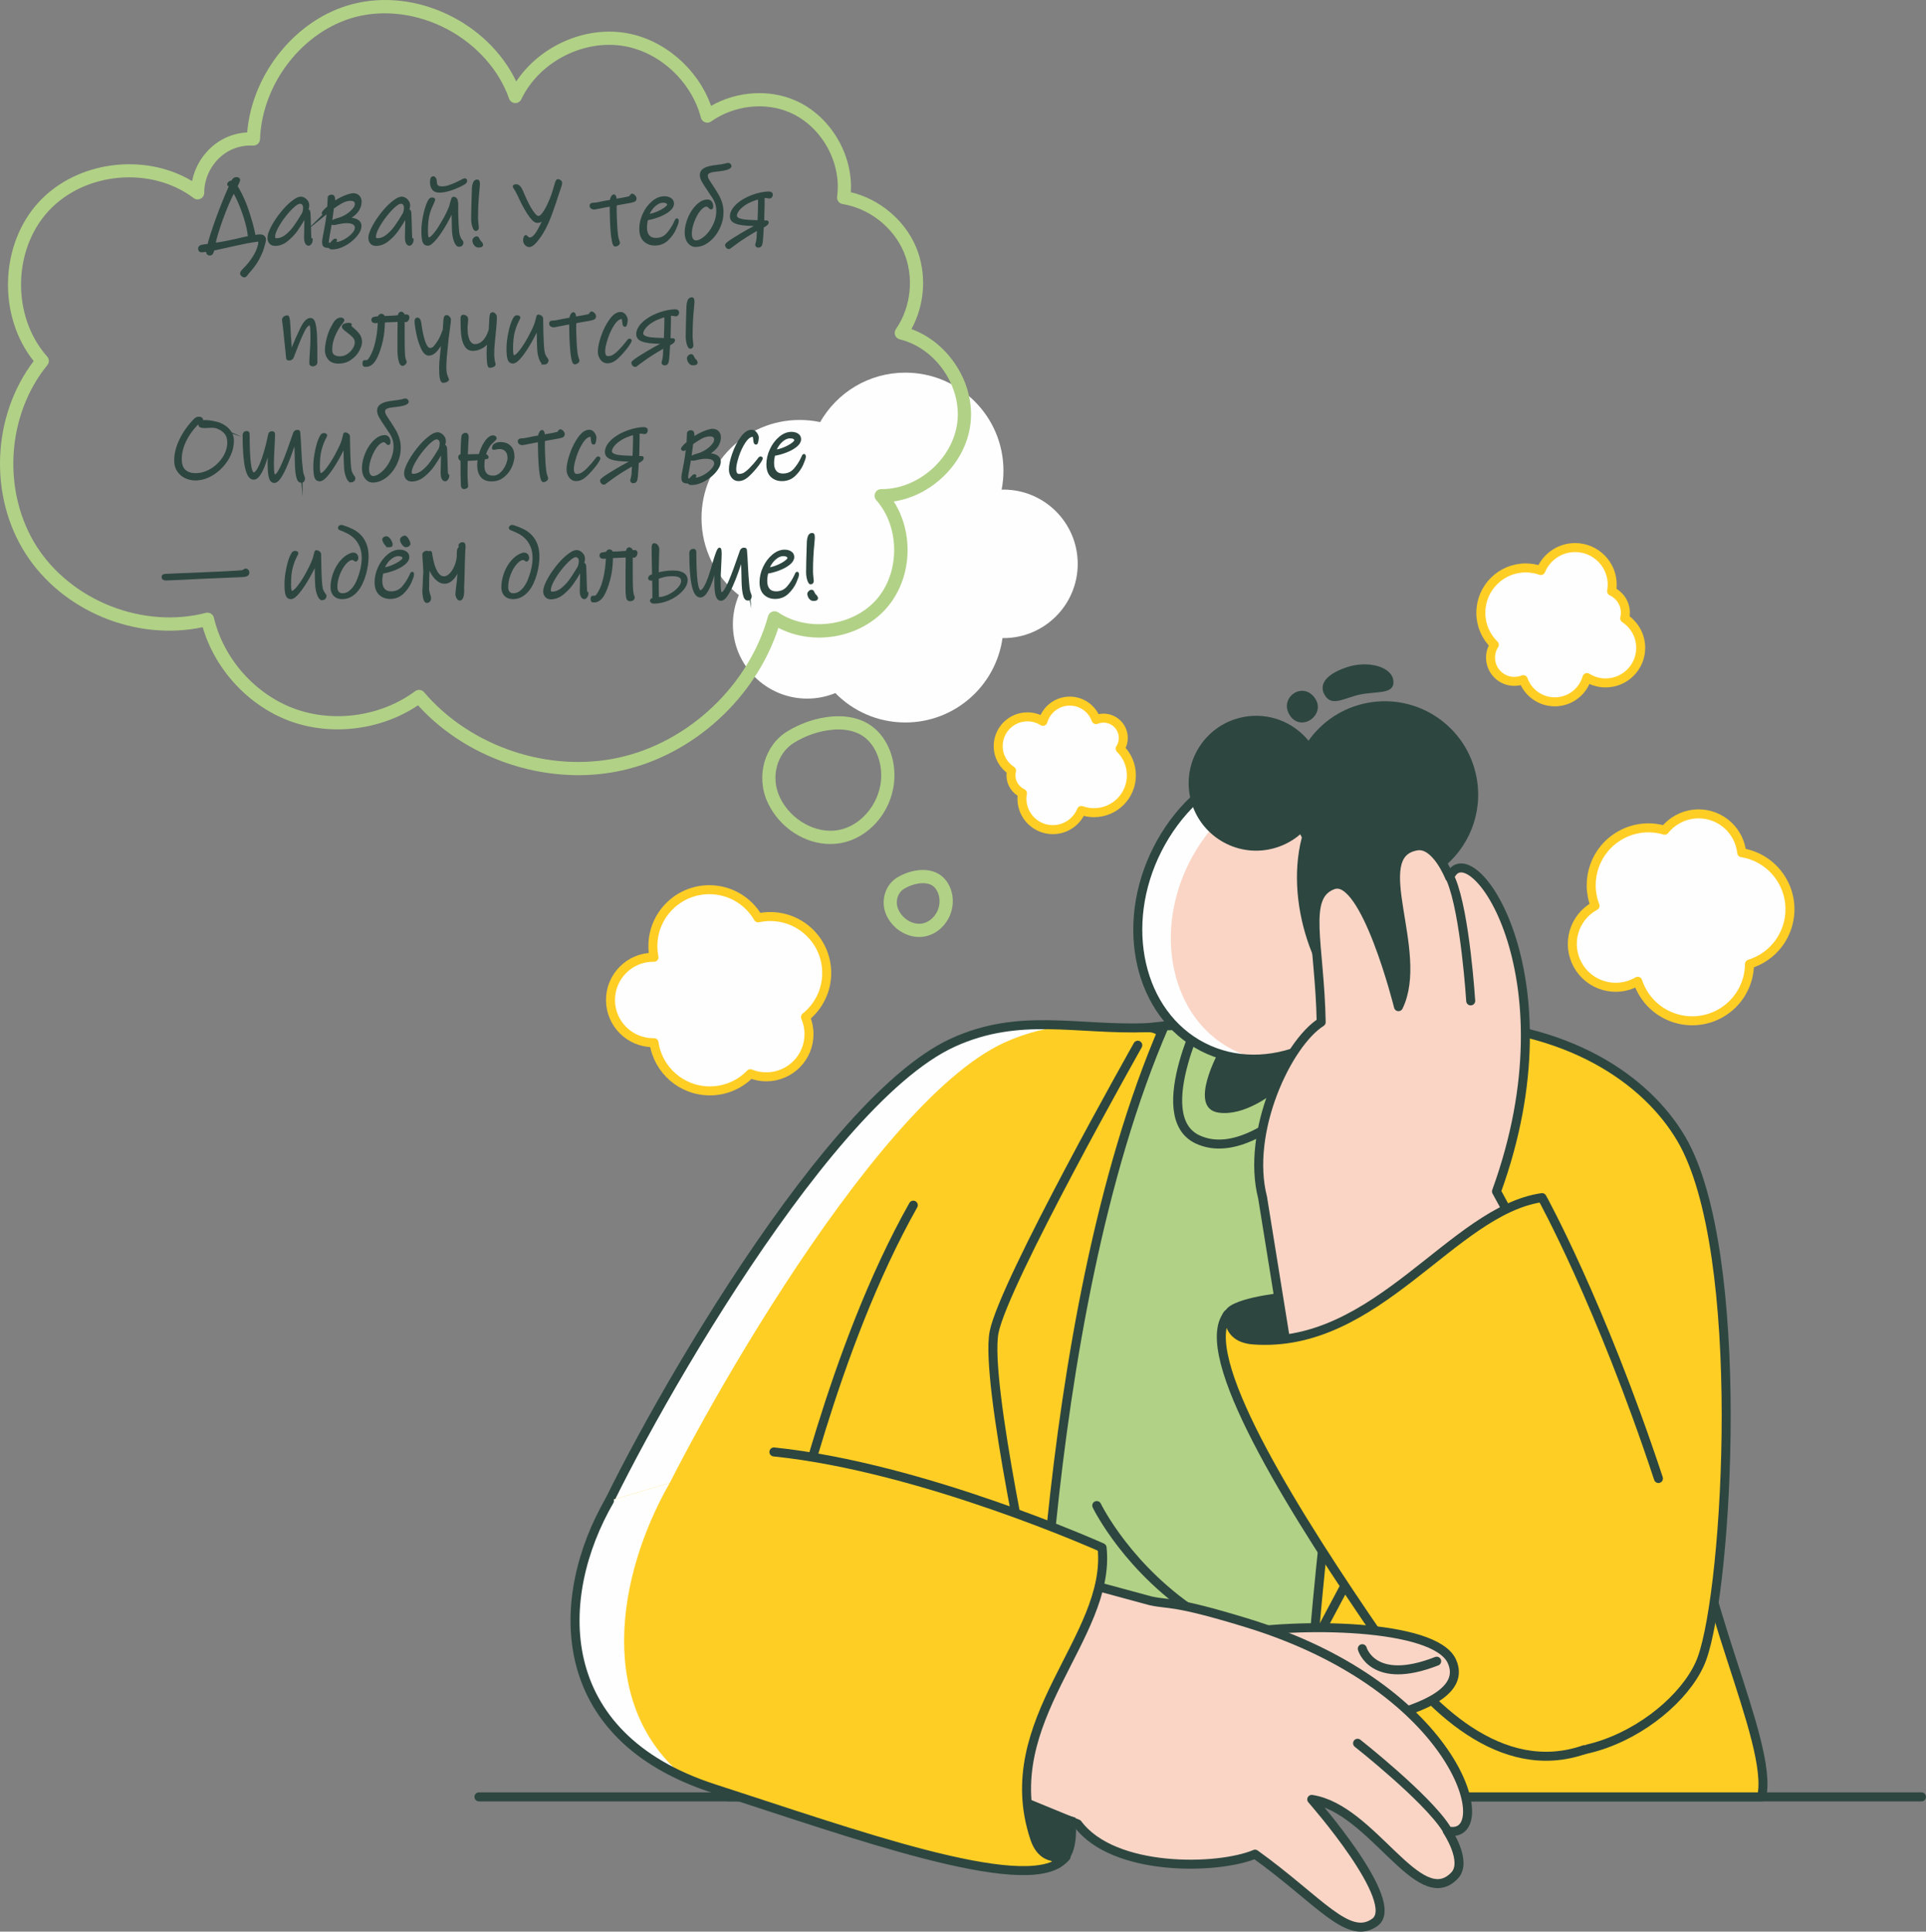 <?xml version="1.0" encoding="UTF-8"?> <svg xmlns="http://www.w3.org/2000/svg" xmlns:xlink="http://www.w3.org/1999/xlink" xmlns:xodm="http://www.corel.com/coreldraw/odm/2003" xml:space="preserve" width="188.837mm" height="189.405mm" version="1.1" style="shape-rendering:geometricPrecision; text-rendering:geometricPrecision; image-rendering:optimizeQuality; fill-rule:evenodd; clip-rule:evenodd" viewBox="0 0 7318.61 7340.63"><rect x="0" y="0" width="7318.61" height="7340.63" fill="#808080" stroke="none"/> <defs> <style type="text/css"> .str2 {stroke:#2D4640;stroke-width:9.69;stroke-miterlimit:22.926} .str0 {stroke:#2D4640;stroke-width:34.18;stroke-linecap:round;stroke-linejoin:round;stroke-miterlimit:10} .str1 {stroke:#FFCE25;stroke-width:34.18;stroke-linecap:round;stroke-linejoin:round;stroke-miterlimit:10} .fil0 {fill:none;fill-rule:nonzero} .fil1 {fill:#FEFEFE;fill-rule:nonzero} .fil5 {fill:#FAD5C5;fill-rule:nonzero} .fil4 {fill:#2D4640;fill-rule:nonzero} .fil3 {fill:#B1D186;fill-rule:nonzero} .fil2 {fill:#FFCE25;fill-rule:nonzero} </style> </defs> <g id="Слой_x0020_1">  <line class="fil0 str0" x1="7301.52" y1="6828.56" x2="1820" y2="6828.56"></line> <path class="fil1" d="M3060.75 3865.14c8.45,19.58 13.26,41.17 13.4,63.82 0.52,89.61 -71.73,162.7 -161.42,163.22 -21.79,0.12 -42.56,-4 -61.54,-11.8 -38.57,39.99 -92.7,64.87 -152.61,65.23 -108.26,0.63 -198.25,-79.08 -213.44,-183.26 -0.69,0.09 -1.38,0.09 -2.08,0.09 -89.61,0.52 -162.7,-71.64 -163.22,-161.32 -0.52,-89.61 71.72,-162.7 161.33,-163.22 1.3,0 2.69,-0.01 4,0.07 -2.68,-13.36 -4.16,-27.15 -4.24,-41.22 -0.68,-118.43 94.77,-215.01 213.21,-215.69 79.71,-0.47 149.51,42.63 186.78,107.01 14.4,-3.13 29.41,-4.87 44.78,-4.95 118.42,-0.69 215.01,94.78 215.69,213.19 0.4,68.34 -31.12,129.3 -80.64,168.83z"></path> <path class="fil0 str1" d="M3060.75 3865.14c8.45,19.58 13.26,41.17 13.4,63.82 0.52,89.61 -71.73,162.7 -161.42,163.22 -21.79,0.12 -42.56,-4 -61.54,-11.8 -38.57,39.99 -92.7,64.87 -152.61,65.23 -108.26,0.63 -198.25,-79.08 -213.44,-183.26 -0.69,0.09 -1.38,0.09 -2.08,0.09 -89.61,0.52 -162.7,-71.64 -163.22,-161.32 -0.52,-89.61 71.72,-162.7 161.33,-163.22 1.3,0 2.69,-0.01 4,0.07 -2.68,-13.36 -4.16,-27.15 -4.24,-41.22 -0.68,-118.43 94.77,-215.01 213.21,-215.69 79.71,-0.47 149.51,42.63 186.78,107.01 14.4,-3.13 29.41,-4.87 44.78,-4.95 118.42,-0.69 215.01,94.78 215.69,213.19 0.4,68.34 -31.12,129.3 -80.64,168.83z"></path> <path class="fil1" d="M6618.36 3240.44c-2.32,-21.52 -8.86,-43.01 -20.07,-63.1 -44.34,-79.45 -144.74,-107.93 -224.26,-63.55 -19.33,10.79 -35.62,24.83 -48.5,41.19 -54.08,-16.05 -114.36,-11 -167.48,18.66 -96,53.57 -135.68,168.99 -97.01,268.68 -0.66,0.26 -1.28,0.61 -1.89,0.96 -79.45,44.34 -107.97,144.65 -63.6,224.17 44.34,79.45 144.74,107.93 224.19,63.59 1.15,-0.64 2.39,-1.33 3.5,-2.05 4.31,13.15 9.91,26.07 16.86,38.54 58.61,105.02 191.27,142.65 296.28,84.05 70.67,-39.45 110.81,-112.43 111.57,-187.97 14.28,-4.43 28.42,-10.41 42.04,-18.01 105.01,-58.6 142.63,-191.26 84.04,-296.27 -33.81,-60.6 -92.14,-98.71 -155.67,-108.9z"></path> <path class="fil0 str1" d="M6618.36 3240.44c-2.32,-21.52 -8.86,-43.01 -20.07,-63.1 -44.34,-79.45 -144.74,-107.93 -224.26,-63.55 -19.33,10.79 -35.62,24.83 -48.5,41.19 -54.08,-16.05 -114.36,-11 -167.48,18.66 -96,53.57 -135.68,168.99 -97.01,268.68 -0.66,0.26 -1.28,0.61 -1.89,0.96 -79.45,44.34 -107.97,144.65 -63.6,224.17 44.34,79.45 144.74,107.93 224.19,63.59 1.15,-0.64 2.39,-1.33 3.5,-2.05 4.31,13.15 9.91,26.07 16.86,38.54 58.61,105.02 191.27,142.65 296.28,84.05 70.67,-39.45 110.81,-112.43 111.57,-187.97 14.28,-4.43 28.42,-10.41 42.04,-18.01 105.01,-58.6 142.63,-191.26 84.04,-296.27 -33.81,-60.6 -92.14,-98.71 -155.67,-108.9z"></path> <path class="fil1" d="M5678.27 2450.4c-9.12,14.04 -14.34,30.75 -14.34,48.69 0,49.82 40.39,90.32 90.2,90.32 12,0 23.58,-2.36 34.04,-6.67 17.62,49.21 64.67,84.37 119.94,84.37 58.12,0 107.11,-39.06 122.28,-92.26 20.5,12.92 44.8,20.4 70.83,20.4 73.6,0 133.26,-59.67 133.26,-133.27 0,-46.84 -24.2,-88.14 -60.79,-111.94 1.64,-6.86 2.56,-14.04 2.56,-21.42 0,-36.28 -21.42,-67.44 -52.28,-81.8 1.53,-8.1 2.25,-16.5 2.25,-25.12 0,-77.8 -63.14,-140.84 -140.95,-140.84 -58.83,0 -109.27,36.08 -130.28,87.34 -17.94,-6.47 -37.31,-9.95 -57.51,-9.95 -94.11,0 -170.47,76.28 -170.47,170.37 0,47.77 19.67,90.92 51.24,121.78z"></path> <path class="fil0 str1" d="M5678.27 2450.4c-9.12,14.04 -14.34,30.75 -14.34,48.69 0,49.82 40.39,90.32 90.2,90.32 12,0 23.58,-2.36 34.04,-6.67 17.62,49.21 64.67,84.37 119.94,84.37 58.12,0 107.11,-39.06 122.28,-92.26 20.5,12.92 44.8,20.4 70.83,20.4 73.6,0 133.26,-59.67 133.26,-133.27 0,-46.84 -24.2,-88.14 -60.79,-111.94 1.64,-6.86 2.56,-14.04 2.56,-21.42 0,-36.28 -21.42,-67.44 -52.28,-81.8 1.53,-8.1 2.25,-16.5 2.25,-25.12 0,-77.8 -63.14,-140.84 -140.95,-140.84 -58.83,0 -109.27,36.08 -130.28,87.34 -17.94,-6.47 -37.31,-9.95 -57.51,-9.95 -94.11,0 -170.47,76.28 -170.47,170.37 0,47.77 19.67,90.92 51.24,121.78z"></path> <path class="fil1" d="M4256.46 2844.95c7.6,-11.7 11.96,-25.62 11.96,-40.57 0,-41.51 -33.65,-75.24 -75.16,-75.24 -9.99,0 -19.63,1.97 -28.34,5.55 -14.7,-40.99 -53.89,-70.28 -99.92,-70.28 -48.43,0 -89.25,32.53 -101.89,76.85 -17.08,-10.76 -37.31,-16.99 -59.01,-16.99 -61.32,0 -111.02,49.7 -111.02,111.02 0,39.02 20.15,73.44 50.64,93.25 -1.37,5.73 -2.14,11.7 -2.14,17.86 0,30.23 17.84,56.19 43.55,68.14 -1.27,6.76 -1.87,13.75 -1.87,20.92 0,64.82 52.61,117.35 117.42,117.35 49.03,0 91.04,-30.07 108.54,-72.76 14.94,5.37 31.09,8.29 47.91,8.29 78.4,0 142.01,-63.54 142.01,-141.93 0,-39.8 -16.39,-75.75 -42.7,-101.45z"></path> <path class="fil0 str1" d="M4256.46 2844.95c7.6,-11.7 11.96,-25.62 11.96,-40.57 0,-41.51 -33.65,-75.24 -75.16,-75.24 -9.99,0 -19.63,1.97 -28.34,5.55 -14.7,-40.99 -53.89,-70.28 -99.92,-70.28 -48.43,0 -89.25,32.53 -101.89,76.85 -17.08,-10.76 -37.31,-16.99 -59.01,-16.99 -61.32,0 -111.02,49.7 -111.02,111.02 0,39.02 20.15,73.44 50.64,93.25 -1.37,5.73 -2.14,11.7 -2.14,17.86 0,30.23 17.84,56.19 43.55,68.14 -1.27,6.76 -1.87,13.75 -1.87,20.92 0,64.82 52.61,117.35 117.42,117.35 49.03,0 91.04,-30.07 108.54,-72.76 14.94,5.37 31.09,8.29 47.91,8.29 78.4,0 142.01,-63.54 142.01,-141.93 0,-39.8 -16.39,-75.75 -42.7,-101.45z"></path> <path class="fil1" d="M2807.55 2261.57c-14.49,34.13 -22.66,71.73 -22.66,111.13 0,155.81 126.38,282.17 282.34,282.17 37.89,0 73.97,-7.39 106.89,-21.14 67.49,69.14 161.84,111.87 266.01,111.87 188.27,0 343.93,-139.5 369.29,-320.81 1.2,0.15 2.42,0.15 3.62,0.15 155.81,0 282.17,-126.23 282.17,-282.18 0,-155.8 -126.36,-282.17 -282.17,-282.17 -2.27,0 -4.68,0 -6.95,0.15 4.52,-23.25 6.95,-47.25 6.95,-71.71 0,-205.93 -166.98,-372.91 -372.91,-372.91 -138.6,0 -259.53,75.64 -323.69,187.97 -25.06,-5.29 -51.18,-8.15 -77.91,-8.15 -205.92,0 -372.9,166.97 -372.9,372.9 0,118.83 55.4,224.5 141.92,292.74z"></path> <path class="fil2" d="M4458.8 4553.59c-15.71,572.08 -1129.15,2102.21 -1617.41,2136.59 -524.46,36.92 -706.24,-554.49 -596.18,-831.86 122.06,-307.61 861.87,-1661.72 1375.76,-1896.21 253.56,-115.7 468.36,-46.83 738.72,-56.66 175.87,-6.4 103.18,500.63 99.12,648.14z"></path> <path class="fil1" d="M2841.41 6690.1c14.84,-1.04 30.27,-3.45 46.16,-7.2 -409.08,-72.54 -545.79,-575.47 -446.99,-824.6 122.01,-307.59 861.92,-1661.65 1375.78,-1896.23 88.73,-40.47 172.68,-58.46 256.03,-64.91 -150.65,-7.65 -293.51,-7.2 -451.5,64.91 -513.86,234.59 -1253.62,1588.64 -1375.63,1896.23 -110.19,277.31 71.64,868.82 596.15,831.8z"></path> <path class="fil0 str0" d="M4458.8 4553.59c-15.71,572.08 -1129.15,2102.21 -1617.41,2136.59 -524.46,36.92 -706.24,-554.49 -596.18,-831.86 122.06,-307.61 861.87,-1661.72 1375.76,-1896.21 253.56,-115.7 468.36,-46.83 738.72,-56.66 175.87,-6.4 103.18,500.63 99.12,648.14z"></path> <path class="fil2" d="M2767.5 6828.52l3926.72 -0.05c47.83,-209.17 -271.14,-798.9 -257.97,-1194.4 13.67,-395.28 -36.54,-1300.43 -440.71,-1574.42 -400.94,-271.93 -866.69,-149.81 -1225.44,-170.54 -148.55,-8.63 -366.58,61.91 -554.79,113.1 -788.14,214.33 -1175.1,1764.79 -1250.53,1967.97 -75.1,201.82 -200.97,659.13 -197.28,858.35z"></path> <path class="fil0 str0" d="M3470.45 4579.92c-309.06,548.26 -457.18,1259.61 -505.67,1390.25 -75.1,201.82 -200.97,659.13 -197.28,858.35l3926.72 -0.05c47.83,-209.17 -271.14,-798.9 -257.97,-1194.4 13.67,-395.28 -36.54,-1300.43 -440.71,-1574.42 -400.94,-271.93 -866.69,-149.81 -1225.44,-170.54 -98.57,-5.73 -258.78,-1.84 -410.42,16.35"></path> <path class="fil1" d="M5319.09 3879.21c0,0 -318.35,1680.44 -363.55,2949.28l-1019.33 0c0,0 -4.23,-1794.43 488.28,-2929.9 0,0 230.89,-8.9 462.6,-4.64 114.66,2.12 319.01,-20.22 431.99,-14.74z"></path> <path class="fil3 str0" d="M5319.09 3879.21c0,0 -318.35,1680.44 -363.55,2949.28l-1019.33 0c0,0 -4.23,-1794.43 488.28,-2929.9 0,0 230.89,-8.9 462.6,-4.64 114.66,2.12 319.01,-20.22 431.99,-14.74z"></path> <path class="fil0 str0" d="M5444.44 3996.12c0,0 160.01,1006.58 122.85,1126.4 -37.15,119.81 -544.54,1068.41 -544.54,1068.41"></path> <path class="fil0 str0" d="M4323.46 3972.06c0,0 -509.73,903.08 -546.12,1091.01 -36.37,187.93 158.87,1064.33 158.87,1064.33"></path> <path class="fil2" d="M5283.32 5158.11c-67.89,575.99 113.73,1131.35 289.57,1338.99 303.88,358.88 805.43,50.36 894.33,-194.13 98.6,-271.15 173.27,-1546.74 -78.6,-1975.23 -132.38,-225.2 -432.21,-433.78 -904.48,-440.61l-200.82 1270.98z"></path> <path class="fil0 str0" d="M5283.32 5158.11c-67.89,575.99 113.73,1131.35 289.57,1338.99 303.88,358.88 805.43,50.36 894.33,-194.13 98.6,-271.15 173.27,-1546.74 -78.6,-1975.23 -132.38,-225.2 -432.21,-433.78 -904.48,-440.61"></path> <path class="fil0 str0" d="M4167.56 5721.47c0,0 119.74,248.36 400.11,424.13"></path> <path class="fil0 str0" d="M3961.43 5933.53c0,0 76.54,158.78 255.78,271.15"></path> <path class="fil0 str0" d="M5196.89 3898.6c0,0 -382.7,552.81 -645.42,431.81 -190.47,-87.73 34.66,-514.85 34.66,-514.85"></path> <path class="fil4" d="M4634.26 3990.67c0,0 -124.13,221.49 -2.87,237.69 190.17,25.42 424.45,-293.28 424.45,-293.28l-421.58 55.59z"></path> <path class="fil5" d="M5275.53 3678.31c147.24,-290.33 70.22,-626.66 -172.04,-751.19 -242.26,-124.53 -558.01,9.88 -705.26,300.23 -147.24,290.34 -70.22,626.65 172.04,751.19 242.26,124.53 558.01,-9.89 705.26,-300.23z"></path> <path class="fil1" d="M4570.3 3978.57c67.63,34.69 141.15,49.34 215,45.71 -35.19,-7.07 -69.42,-18.95 -102.46,-35.78 -229.57,-118.17 -302.59,-436.93 -163.07,-712.29 139.72,-275.32 439.03,-402.64 668.63,-284.66 5.76,3.03 11.69,6.1 17.2,9.49 -29.7,-29.28 -63.88,-54.33 -102.15,-73.93 -242.19,-124.43 -557.98,9.94 -705.25,300.27 -147.25,290.34 -70.25,626.55 172.09,751.19z"></path> <path class="fil0 str0" d="M5275.53 3678.31c147.24,-290.33 70.22,-626.66 -172.04,-751.19 -242.26,-124.53 -558.01,9.88 -705.26,300.23 -147.24,290.34 -70.22,626.65 172.04,751.19 242.26,124.53 558.01,-9.89 705.26,-300.23z"></path> <path class="fil4" d="M4996.55 2653.1c43.12,61.75 -49.81,130.54 -93.82,67.51 -46.64,-66.79 46.62,-135.11 93.82,-67.51z"></path> <path class="fil4" d="M5294.86 2588.12c4.13,51.67 -62.32,37.91 -127.09,51.32 -53.96,11.17 -101.08,43.97 -128.27,9.91 -28.21,-35.3 -18.02,-81.6 78.49,-113.76 81.38,-27.13 172.57,-1.35 176.86,52.52z"></path> <path class="fil4" d="M4725.36 2724.77c-138.94,26.35 -230.42,160.21 -204.02,299.48 26.35,138.94 160.54,230.37 299.49,204.02 46.2,-8.77 86.86,-29.34 120.11,-57.77 1.79,4.28 3.86,8.17 5.92,12.08 -70.66,271.56 72.48,599.96 219.36,676.44 0,0 40.42,-34.07 80.82,-97.87 50.62,28.37 111.62,40.25 173.45,28.52 138.94,-26.35 230.37,-160.52 204.02,-299.48 -16.38,-86.36 -74.15,-154.31 -149.02,-187 104.61,-78.59 161.16,-212.11 135.11,-349.47 -36.49,-192.48 -221.93,-319.08 -414.72,-282.54 -94.33,17.88 -172.34,71.3 -223.64,143.77 -57.32,-70.69 -150.96,-108.4 -246.88,-90.2z"></path> <path class="fil5" d="M5686.48 4527.72c301.74,-830.97 -106.29,-1378.68 -177.96,-1193.23 0,0 -51.46,-131.53 -124.25,-119.87 -193.34,30.97 32.04,400.9 -70.23,610.94 0,0 -125.77,-506.38 -247.96,-462.99 -117.65,41.78 -51.2,221.55 -45.73,521.83 -127.69,80.73 -287.07,414.83 -222.63,666.86l92.3 572.42 980.71 -257.64 -184.24 -338.32z"></path> <path class="fil0 str0" d="M5686.48 4527.72c301.74,-830.97 -106.29,-1378.68 -177.96,-1193.23 0,0 -51.46,-131.53 -124.25,-119.87 -193.34,30.97 32.04,400.9 -70.23,610.94 0,0 -125.77,-506.38 -247.96,-462.99 -117.65,41.78 -51.2,221.55 -45.73,521.83 -127.69,80.73 -287.07,414.83 -222.63,666.86l92.3 572.42 980.71 -257.64 -184.24 -338.32z"></path> <path class="fil0 str0" d="M5514.14 3343.48c53.68,128.56 74.41,460.17 74.41,460.17"></path> <path class="fil2" d="M6021.07 6648.81c-315.77,110.58 -595.73,-160.94 -775.52,-422.06 -312.82,-454.3 -682.4,-1039.39 -590.36,-1215.53 34.92,-66.8 -26.84,71.22 107.81,80.95 471.14,34.1 756.01,-491.92 1096.7,-540.92 0,0 221.41,399.67 442.25,1067.4l-280.87 1030.15z"></path> <path class="fil0 str0" d="M6021.07 6648.81c-315.77,110.58 -595.73,-160.94 -775.52,-422.06 -312.82,-454.3 -682.4,-1039.39 -590.36,-1215.53 34.92,-66.8 -26.84,71.22 107.81,80.95 471.14,34.1 756.01,-491.92 1096.7,-540.92 0,0 221.41,399.67 442.25,1067.4"></path> <path class="fil4" d="M4654.87 4987.45c7.51,-53.14 213.25,-74.01 213.25,-74.01l12.32 175.79c0,0 -242.59,18.81 -225.57,-101.78z"></path> <path class="fil5" d="M4667.37 6213.14c264.81,-49.23 784.61,-42 849.41,99.74 100.41,219.63 -609.51,267.2 -609.51,267.2l-239.89 -366.94z"></path> <path class="fil0 str0" d="M4667.37 6213.14c264.81,-49.23 784.61,-42 849.41,99.74 100.41,219.63 -609.51,267.2 -609.51,267.2l-239.89 -366.94z"></path> <path class="fil0 str0" d="M5176.58 6265.45c0,0 39.27,142.97 282.68,47.47"></path> <path class="fil5" d="M4372.19 6083.5c72.49,16.01 81.72,-2.93 363.33,83.09 820.01,250.45 956.82,837.31 763.52,790.78 0,0 78.92,117.13 27.93,170.37 -135.42,141.44 -311.53,-254.32 -542.46,-289.65 0,0 345,391.43 239.83,467.25 -101.29,73.02 -211.36,-83.86 -455.25,-259.13 -139.03,59.12 -537.28,69.01 -673.94,-114.9l-416.5 -171.19 376.14 -762.54 317.41 85.92z"></path> <path class="fil0 str0" d="M4372.19 6083.5c72.49,16.01 81.72,-2.93 363.33,83.09 820.01,250.45 956.82,837.31 763.52,790.78 0,0 78.92,117.13 27.93,170.37 -135.42,141.44 -311.53,-254.32 -542.46,-289.65 0,0 345,391.43 239.83,467.25 -101.29,73.02 -211.36,-83.86 -455.25,-259.13 -139.03,59.12 -537.28,69.01 -673.94,-114.9l-416.5 -171.19 376.14 -762.54 317.41 85.92z"></path> <path class="fil0 str0" d="M5494.84 6947.65c-75.23,-117.27 -336.2,-322.89 -336.2,-322.89"></path> <path class="fil2" d="M2315.82 5703.27c-210.87,364.69 -223.75,893.42 397.31,1094.02 524.9,169.54 1175.49,405.24 1323.53,272.63 56.14,-50.3 -62.4,43.56 -105.03,-84.54 -149.14,-448.19 292.62,-761.67 256.17,-1103.92 0,0 -679.86,-305.63 -1247.02,-363.73l-624.95 185.53z"></path> <path class="fil1" d="M2603.43 6755.68c-333.88,-270.58 -264.97,-758.4 -58.52,-1120.45l-229.15 68.09c-197.56,341.67 -221.22,827.58 287.67,1052.36z"></path> <path class="fil0 str0" d="M2315.82 5703.27c-210.87,364.69 -223.75,893.42 397.31,1094.02 524.9,169.54 1175.49,405.24 1323.53,272.63 56.14,-50.3 -62.4,43.56 -105.03,-84.54 -149.14,-448.19 292.62,-761.67 256.17,-1103.92 0,0 -679.86,-305.63 -1247.02,-363.73"></path> <path class="fil4" d="M4017.6 7084.25c-53.69,-0.02 -114.37,-228.27 -114.37,-228.27l183.03 51.27c0,0 23.06,177.04 -68.66,177z"></path> <g id="_2695606611760"> <path class="fil4 str2" d="M903.04 696.07l-5.43 11.93c0.48,1.21 1.09,2.23 1.81,3.07 0.73,0.84 1.45,1.87 2.17,3.08 3.62,6.03 7.36,12.83 11.21,20.43 3.86,7.59 7.71,15.73 11.57,24.41 3.86,8.68 7.53,17.72 11.03,27.12 3.49,9.4 6.69,18.8 9.58,28.2 8.44,26.76 14.04,46.83 16.82,60.21 2.77,13.38 4.4,21.16 4.88,23.33l0 0.36c3.61,-0.48 7.17,-1.02 10.67,-1.63 3.5,-0.6 7.17,-0.9 11.03,-0.9 5.3,0 9.52,1.32 12.65,3.98 3.14,2.65 4.71,6.51 4.71,11.57 0,0.97 -0.07,1.81 -0.19,2.53 -0.12,0.72 -0.3,1.57 -0.54,2.53 -4.34,19.53 -9.52,35.92 -15.55,49.18 -6.03,13.26 -12.3,24.71 -18.8,34.35 -6.51,9.65 -12.96,18.08 -19.35,25.31 -6.39,7.24 -12.23,14.35 -17.54,21.34 -1.21,1.93 -3.02,2.89 -5.43,2.89 -2.41,0 -4.88,-1.15 -7.41,-3.43 -2.53,-2.29 -3.79,-4.52 -3.79,-6.69 0,-1.69 0.72,-3.67 2.17,-5.97 1.45,-2.29 3.86,-5.12 7.23,-8.5 9.16,-8.92 17.42,-18.2 24.77,-27.85 7.35,-9.64 13.62,-19.1 18.8,-28.39 5.18,-9.28 9.16,-18.14 11.93,-26.58 2.77,-8.44 4.16,-15.91 4.16,-22.42 0,-1.69 -0.3,-3.14 -0.9,-4.34 -0.6,-1.21 -1.87,-1.81 -3.8,-1.81l-0.72 0c-14.23,1.69 -28.81,3.98 -43.76,6.87 -14.95,2.89 -29.71,5.97 -44.3,9.22 -14.58,3.26 -28.92,6.51 -43.03,9.77 -14.1,3.25 -27.31,6.08 -39.6,8.5 -1.45,6.26 -3.08,10.91 -4.88,13.92 -1.81,3.02 -4.4,4.52 -7.78,4.52 -2.65,0 -4.88,-0.72 -6.69,-2.17 -1.81,-1.45 -2.71,-3.5 -2.71,-6.15 0,-0.96 0,-1.98 0,-3.07 0,-1.09 0.12,-2.23 0.36,-3.44 -4.1,0.72 -8.14,1.33 -12.12,1.81 -3.98,0.48 -7.77,0.72 -11.39,0.72 -2.65,0 -4.52,-1.02 -5.6,-3.07 -1.09,-2.05 -1.63,-4.28 -1.63,-6.69 0,-2.65 0.97,-4.7 2.89,-6.15 1.93,-1.45 4.46,-2.53 7.6,-3.25 3.14,-0.73 6.81,-1.27 11.03,-1.63 4.22,-0.36 8.74,-0.91 13.56,-1.63 3.13,-12.54 7.65,-27.85 13.56,-45.93 5.91,-18.08 12.54,-37.25 19.89,-57.49 7.36,-20.25 15.25,-40.8 23.69,-61.66 8.44,-20.85 16.75,-40.32 24.95,-58.4l-6.15 -6.15c-0.48,-0.48 -0.72,-0.97 -0.72,-1.45 0,-1.69 1.15,-3.61 3.44,-5.78 2.29,-2.17 4.52,-3.25 6.69,-3.25 0.72,0 2.05,0.24 3.98,0.72l1.45 -2.89c2.65,-5.31 5.48,-8.5 8.5,-9.58 3.01,-1.09 5.36,-1.63 7.05,-1.63 2.65,0 4.76,0.6 6.33,1.81 1.57,1.21 2.35,2.41 2.35,3.62 0,1.69 -0.6,3.8 -1.81,6.33 -1.21,2.53 -2.17,4.64 -2.89,6.33zm41.22 183.7c-1.45,-8.92 -3.91,-19.95 -7.41,-33.09 -3.49,-13.14 -7.77,-26.82 -12.83,-41.04 -5.07,-14.23 -10.67,-28.33 -16.82,-42.31 -6.15,-13.98 -12.6,-26.28 -19.35,-36.89 -7.71,14.47 -15.49,30.92 -23.32,49.36 -7.83,18.44 -15.13,37 -21.88,55.69 -6.75,18.68 -12.72,36.52 -17.9,53.52 -5.19,16.99 -8.86,31.4 -11.03,43.21 16.64,-2.41 31.34,-4.88 44.12,-7.41 12.77,-2.53 24.35,-4.94 34.71,-7.23 10.37,-2.29 19.95,-4.52 28.75,-6.69 8.8,-2.17 17.54,-3.98 26.21,-5.42 -0.48,-2.65 -0.97,-5.78 -1.45,-9.4 -0.48,-3.62 -1.08,-7.71 -1.81,-12.29zm239.39 33.63c0,2.9 -1.2,6.21 -3.62,9.95 -2.41,3.74 -4.82,5.6 -7.23,5.6 -4.1,0 -7.23,-2.53 -9.4,-7.59 -2.17,-5.06 -3.26,-10.97 -3.26,-17.72 0,-5.78 0.36,-23.14 1.09,-52.07l0.36 -13.74c0,-5.55 -1.44,-9.53 -4.34,-11.93 -10.85,18.32 -20.97,34.23 -30.38,47.73 -9.4,13.5 -21.33,26.21 -35.8,38.15 -14.46,11.93 -29.65,17.9 -45.56,17.9 -7.71,0 -13.68,-2.41 -17.9,-7.23 -4.21,-4.82 -6.33,-11.09 -6.33,-18.8 0,-9.64 4.34,-22.84 13.02,-39.6 8.68,-16.75 19.77,-33.75 33.27,-50.99 13.5,-17.24 27,-31.4 40.5,-42.49 8.92,-7.23 16.03,-12.11 21.34,-14.65 5.3,-2.53 10.01,-3.79 14.1,-3.79 3.86,0 7.84,1.2 11.93,3.62 4.1,2.41 7.59,5.78 10.48,10.12 2.9,4.34 4.34,9.28 4.34,14.83 0,7.47 -2.05,14.58 -6.15,21.34l6.15 -1.81c2.65,0 4.22,3.26 4.7,9.77 0.24,3.86 0.54,11.69 0.91,23.5 0.36,11.81 0.66,21.58 0.9,29.29 0.24,7.96 0.48,15.67 0.73,23.15 0.24,7.47 0.48,13.37 0.72,17.72 0.24,1.69 1.21,3.44 2.89,5.24 1.69,1.81 2.53,3.31 2.53,4.52zm-31.46 -101.61c2.89,-7.23 4.34,-15.07 4.34,-23.51 0,-5.07 -1.51,-9.46 -4.52,-13.2 -3.02,-3.74 -7.05,-5.6 -12.12,-5.6 -6.03,0 -13.74,4.1 -23.14,12.3 -10.85,9.16 -22.3,21.39 -34.35,36.7 -12.05,15.3 -22.06,30.44 -30.01,45.38 -7.96,14.95 -11.93,26.76 -11.93,35.43 0,7.24 3.38,10.85 10.13,10.85 13.02,0 25.55,-4.82 37.61,-14.46 12.05,-9.65 22.84,-21.16 32.37,-34.54 9.52,-13.38 20.07,-29.83 31.64,-49.36zm82.81 1.09c-0.48,0.48 -1.33,0.72 -2.53,0.72 -1.2,0 -2.41,-0.36 -3.61,-1.09 -1.21,-0.72 -1.81,-1.57 -1.81,-2.53 0,-0.97 1.81,-3.56 5.42,-7.78 3.62,-4.22 8.93,-9.22 15.92,-15l1.44 -30.02 0 -4.34c0,-3.14 1.03,-5.31 3.07,-6.51 2.05,-1.2 4.4,-1.81 7.05,-1.81 3.38,0 5.67,1.26 6.87,3.8 1.21,2.53 1.81,6.2 1.81,11.03 0,3.62 -0.36,7.96 -1.09,13.02 6.03,-5.06 12.78,-9.64 20.25,-13.74 7.48,-4.1 14.71,-7.59 21.7,-10.48 6.99,-2.9 13.38,-5.13 19.17,-6.69 5.78,-1.57 10.12,-2.35 13.02,-2.35 9.16,0 16.03,2.65 20.61,7.96 4.58,5.3 6.87,11.45 6.87,18.44 0,7.95 -1.32,15.25 -3.98,21.88 -2.65,6.63 -6.26,12.6 -10.85,17.9 -4.58,5.31 -9.76,10.07 -15.55,14.28 -5.78,4.22 -11.69,8.02 -17.72,11.39 31.82,0.97 47.73,10.24 47.73,27.85 0,8.43 -3.31,17.54 -9.95,27.3 -6.63,9.76 -15.06,18.86 -25.31,27.3 -10.25,8.44 -21.7,15.49 -34.36,21.15 -12.65,5.67 -25.01,8.5 -37.06,8.5 -6.03,0 -9.4,-1.93 -10.13,-5.79l-2.17 0c-4.58,0 -8.26,-0.3 -11.03,-0.9 -2.77,-0.6 -4.88,-1.62 -6.33,-3.07 -1.44,-1.45 -2.41,-3.19 -2.89,-5.24 -0.48,-2.05 -0.72,-4.52 -0.72,-7.41 0,-4.1 0.42,-8.56 1.26,-13.38 0.85,-4.82 1.99,-11.03 3.43,-18.62 1.45,-7.59 3.2,-16.94 5.25,-28.02 2.05,-11.09 4.16,-25.07 6.33,-41.95l1.81 -15.55 -11.93 9.76zm26.04 0.72c-1.21,10.85 -2.71,21.82 -4.52,32.91 -1.81,11.09 -3.62,21.46 -5.43,31.1 -1.81,9.64 -3.31,18.08 -4.52,25.31 -1.2,7.23 -1.81,12.54 -1.81,15.91 0,4.1 1.21,6.69 3.62,7.78 2.41,1.09 4.82,1.87 7.23,2.35 4.1,-5.3 7.77,-9.52 11.03,-12.65 3.25,-3.14 5.72,-4.7 7.41,-4.7 1.21,0 1.81,0.36 1.81,1.09 0,0.97 -0.6,2.11 -1.81,3.43 -1.21,1.33 -1.81,2.35 -1.81,3.07 0,0.72 0.72,1.75 2.17,3.08 1.45,1.32 3.86,1.98 7.23,1.98 1.69,0 4.58,-0.6 8.68,-1.81 7.48,-2.17 14.95,-5.43 22.42,-9.76 7.47,-4.34 14.23,-9.16 20.25,-14.47 6.03,-5.3 10.91,-10.79 14.65,-16.45 3.74,-5.66 5.6,-11.03 5.6,-16.09 0,-4.34 -1.02,-7.95 -3.07,-10.85 -2.05,-2.89 -4.76,-5.18 -8.13,-6.87 -3.38,-1.69 -7.17,-2.9 -11.39,-3.62 -4.22,-0.72 -8.62,-1.09 -13.2,-1.09 -6.99,0 -13.68,0.6 -20.07,1.81 -6.39,1.21 -10.91,2.05 -13.56,2.53 -4.1,1.21 -7.48,1.99 -10.13,2.35 -2.65,0.36 -4.94,0.54 -6.87,0.54 -2.9,0 -4.64,-0.48 -5.24,-1.44 -0.6,-0.97 -0.91,-2.05 -0.91,-3.26 0,-1.69 1.33,-3.32 3.98,-4.88 2.65,-1.57 5.6,-2.95 8.86,-4.16 3.26,-1.21 6.33,-2.23 9.22,-3.08 2.89,-0.84 4.46,-1.26 4.7,-1.26 7.72,-2.17 15.49,-5.36 23.33,-9.58 7.83,-4.22 14.88,-9.04 21.15,-14.46 6.26,-5.43 11.39,-10.97 15.37,-16.64 3.98,-5.67 5.96,-11.03 5.96,-16.09 0,-6.27 -1.99,-10.73 -5.96,-13.37 -3.98,-2.65 -8.74,-3.98 -14.28,-3.98 -11.81,0 -23.57,3.26 -35.26,9.77 -11.7,6.51 -22.97,13.74 -33.81,21.7 -0.48,3.86 -0.96,7.78 -1.45,11.75 -0.48,3.98 -0.97,8.01 -1.45,12.11zm305.92 99.81c0,2.9 -1.21,6.21 -3.62,9.95 -2.41,3.74 -4.82,5.6 -7.23,5.6 -4.1,0 -7.23,-2.53 -9.4,-7.59 -2.17,-5.06 -3.25,-10.97 -3.25,-17.72 0,-5.78 0.36,-23.14 1.09,-52.07l0.36 -13.74c0,-5.55 -1.44,-9.53 -4.34,-11.93 -10.85,18.32 -20.97,34.23 -30.38,47.73 -9.4,13.5 -21.34,26.21 -35.8,38.15 -14.46,11.93 -29.65,17.9 -45.56,17.9 -7.72,0 -13.68,-2.41 -17.9,-7.23 -4.22,-4.82 -6.33,-11.09 -6.33,-18.8 0,-9.64 4.34,-22.84 13.02,-39.6 8.68,-16.75 19.77,-33.75 33.27,-50.99 13.5,-17.24 27,-31.4 40.5,-42.49 8.92,-7.23 16.03,-12.11 21.34,-14.65 5.3,-2.53 10.01,-3.79 14.1,-3.79 3.86,0 7.84,1.2 11.93,3.62 4.1,2.41 7.6,5.78 10.49,10.12 2.9,4.34 4.34,9.28 4.34,14.83 0,7.47 -2.05,14.58 -6.15,21.34l6.15 -1.81c2.65,0 4.22,3.26 4.7,9.77 0.24,3.86 0.54,11.69 0.9,23.5 0.36,11.81 0.66,21.58 0.9,29.29 0.24,7.96 0.48,15.67 0.72,23.15 0.24,7.47 0.48,13.37 0.72,17.72 0.24,1.69 1.2,3.44 2.89,5.24 1.69,1.81 2.53,3.31 2.53,4.52zm-31.46 -101.61c2.89,-7.23 4.34,-15.07 4.34,-23.51 0,-5.07 -1.51,-9.46 -4.52,-13.2 -3.02,-3.74 -7.05,-5.6 -12.12,-5.6 -6.03,0 -13.74,4.1 -23.14,12.3 -10.85,9.16 -22.3,21.39 -34.35,36.7 -12.05,15.3 -22.06,30.44 -30.01,45.38 -7.96,14.95 -11.93,26.76 -11.93,35.43 0,7.24 3.37,10.85 10.13,10.85 13.02,0 25.55,-4.82 37.61,-14.46 12.05,-9.65 22.84,-21.16 32.37,-34.54 9.52,-13.38 20.07,-29.83 31.64,-49.36zm208.29 121.14c-2.65,0 -5.12,-1.44 -7.41,-4.34 -2.29,-2.89 -4.34,-6.63 -6.15,-11.21 -1.81,-4.58 -3.31,-9.64 -4.52,-15.19 -1.21,-5.55 -2.05,-10.85 -2.53,-15.91 -0.72,-5.3 -1.15,-13.14 -1.27,-23.5 -0.12,-10.37 -0.42,-23.51 -0.9,-39.42l-0.72 -28.56c-3.37,7.95 -7.47,16.82 -12.29,26.58 -4.82,9.76 -10.07,19.59 -15.73,29.47 -5.66,9.88 -11.63,19.53 -17.9,28.93 -6.26,9.4 -12.35,17.72 -18.26,24.95 -5.91,7.23 -11.51,13.08 -16.81,17.54 -5.31,4.46 -9.89,6.69 -13.75,6.69 -7.95,0 -13.2,-4.22 -15.73,-12.65 -2.53,-8.44 -3.8,-21.82 -3.8,-40.14 0,-7.96 0.54,-16.46 1.63,-25.49 1.09,-9.04 2.47,-18.02 4.16,-26.94 1.69,-8.92 3.68,-17.48 5.97,-25.67 2.29,-8.2 4.7,-15.49 7.23,-21.88 2.53,-6.39 5.07,-11.45 7.6,-15.19 2.53,-3.74 5,-5.6 7.41,-5.6 6.03,0 9.04,1.21 9.04,3.62 0,0.72 -0.79,2.83 -2.35,6.33 -1.57,3.5 -3.5,7.71 -5.78,12.66 -2.29,4.94 -4.58,10.31 -6.88,16.09 -2.29,5.79 -4.16,11.33 -5.6,16.63 -4.83,17.36 -7.24,40.02 -7.24,67.98 0,19.04 2.65,28.57 7.96,28.57 3.14,0 6.99,-1.99 11.57,-5.96 4.58,-3.98 9.46,-9.28 14.65,-15.91 5.19,-6.64 10.43,-14.23 15.73,-22.78 5.3,-8.56 10.49,-17.3 15.55,-26.22 5.06,-8.92 9.7,-17.72 13.93,-26.39 4.22,-8.68 7.65,-16.52 10.31,-23.51 0.48,-1.44 1.21,-4.03 2.17,-7.77 0.97,-3.74 1.98,-7.53 3.07,-11.39 1.09,-3.86 2.17,-7.29 3.26,-10.31 1.09,-3.02 1.99,-4.52 2.71,-4.52 4.82,0 8.2,1.5 10.12,4.52 1.93,3.01 3.2,7.53 3.8,13.56 0.6,6.03 0.72,13.38 0.36,22.06 -0.36,8.68 -0.3,18.56 0.18,29.65 0.48,13.98 1.03,25.8 1.63,35.44 0.6,9.64 1.14,17.23 1.63,22.78 0.72,6.99 1.93,12.84 3.62,17.54 1.69,4.7 3.5,8.62 5.43,11.75 1.93,3.13 3.61,5.54 5.06,7.23 1.45,1.69 2.17,2.89 2.17,3.62 0,8.19 -4.1,12.29 -12.3,12.29zm-82.81 -206.48c-4.34,-0.72 -7.96,-2.29 -10.85,-4.7 -2.9,-2.41 -5.19,-5.24 -6.87,-8.5 -1.69,-3.26 -2.83,-6.69 -3.43,-10.31 -0.6,-3.62 -0.91,-7.11 -0.91,-10.49 0,-5.54 0.48,-9.88 1.45,-13.01 0.96,-3.14 3.13,-4.71 6.51,-4.71 1.93,0 3.8,1.51 5.6,4.52 1.81,3.02 2.71,7.18 2.71,12.48 0,5.31 0.9,9.41 2.71,12.3 1.81,2.89 4.04,5 6.69,6.33 2.65,1.33 5.43,2.11 8.32,2.35 2.89,0.24 5.43,0.36 7.59,0.36 8.68,0 17.66,-1.63 26.94,-4.88 9.29,-3.26 18.02,-6.75 26.22,-10.49 8.2,-3.74 15.25,-7.23 21.15,-10.49 5.91,-3.26 9.82,-4.88 11.75,-4.88 1.21,0 2.17,0.72 2.9,2.17 0.72,1.45 1.09,2.65 1.09,3.62 0,0.97 -0.97,2.59 -2.89,4.88 -1.93,2.29 -6.75,5.37 -14.47,9.22 -17.36,8.68 -33.02,15 -47.01,18.98 -13.98,3.98 -25.79,5.97 -35.44,5.97 -1.93,0 -3.68,0 -5.24,0 -1.57,0 -3.08,-0.24 -4.52,-0.73zm156.22 -6.14c-3.61,35.44 -5.42,70.87 -5.42,106.31 0,7.71 0.48,15.55 1.45,23.51 0.97,7.95 1.45,12.66 1.45,14.1 0,5.78 -2.41,8.68 -7.24,8.68 -1.69,0 -3.49,-1.99 -5.42,-5.97 -1.93,-3.98 -3.55,-9.16 -4.88,-15.55 -1.33,-6.39 -1.99,-13.08 -1.99,-20.07 0,-19.29 0.96,-57.86 2.9,-115.72 0.24,-6.99 1.51,-13.49 3.79,-19.53 2.29,-6.03 6.33,-9.04 12.12,-9.04 1.93,0 3.19,1.02 3.79,3.07 0.6,2.05 0.91,5.97 0.91,11.75 0,0.72 -0.48,6.87 -1.45,18.44zm1.81 215.52c-4.58,0 -8.32,-1.39 -11.21,-4.16 -2.89,-2.77 -4.94,-5.91 -6.15,-9.4 -1.21,-3.5 -1.81,-6.21 -1.81,-8.14 0,-2.65 1.27,-5.19 3.79,-7.59 2.53,-2.41 5.13,-3.62 7.78,-3.62 1.69,0 3.01,0.72 3.98,2.17 0.97,1.45 2.05,3.5 3.26,6.15 1.93,4.34 3.86,7.24 5.79,8.68 1.93,1.45 3.5,3.32 4.7,5.61 1.21,2.29 1.81,3.92 1.81,4.88 0,3.61 -3.98,5.43 -11.93,5.43zm254.93 -114.27c-5.79,6.51 -10.97,11.57 -15.55,15.19 -4.58,3.62 -10.24,5.42 -16.99,5.42 -5.06,0 -10.61,-3.25 -16.64,-9.76 -6.03,-6.51 -12.17,-14.7 -18.44,-24.59 -6.27,-9.89 -12.42,-20.61 -18.44,-32.19 -6.03,-11.57 -11.33,-22.54 -15.91,-32.91l-3.62 -7.23c-3.38,-6.99 -6.75,-13.02 -10.12,-18.08 -3.38,-5.07 -5.07,-7.96 -5.07,-8.68 0,-1.21 0.91,-2.11 2.71,-2.71 1.81,-0.6 3.79,-0.9 5.96,-0.9 7.72,0 14.83,7.59 21.34,22.78 4.1,10.13 8.8,20.85 14.1,32.19 5.3,11.32 10.79,21.87 16.45,31.64 5.67,9.77 11.27,17.84 16.81,24.23 5.55,6.39 10.73,9.58 15.55,9.58 4.1,0 8.26,-2.11 12.48,-6.33 4.22,-4.22 8.31,-9.53 12.29,-15.91 3.98,-6.39 7.84,-13.44 11.58,-21.15 3.74,-7.72 7.05,-15.07 9.94,-22.06 4.34,-10.37 7.9,-20.08 10.67,-29.11 2.77,-9.04 5.12,-16.93 7.05,-23.68 1.93,-6.75 3.55,-12.05 4.88,-15.91 1.33,-3.86 2.95,-5.79 4.88,-5.79 2.65,0 5.18,0.91 7.59,2.71 2.41,1.81 3.62,3.92 3.62,6.33 0,4.1 -0.85,8.44 -2.53,13.02 -1.69,4.58 -3.98,11.33 -6.87,20.25 -10.13,31.82 -19.47,59.37 -28.02,82.63 -8.56,23.26 -17.06,42.72 -25.49,58.4 -6.03,11.33 -11.81,20.91 -17.36,28.75 -5.54,7.84 -10.48,14.23 -14.82,19.17 -4.34,4.94 -8.02,8.62 -11.03,11.03 -3.02,2.41 -5.13,3.86 -6.33,4.34 -2.89,1.21 -5.3,1.81 -7.23,1.81 -4.83,0 -9.16,-2.05 -13.02,-6.15 -3.86,-4.1 -5.79,-9.16 -5.79,-15.18 0,-0.97 0.12,-2.29 0.36,-3.98 0.24,-1.69 0.6,-3.31 1.09,-4.88 0.48,-1.57 1.09,-2.9 1.81,-3.98 0.72,-1.09 1.45,-1.63 2.17,-1.63 0.72,0 1.51,0.48 2.35,1.45 0.84,0.97 1.81,1.99 2.9,3.07 1.09,1.09 2.35,2.11 3.8,3.07 1.44,0.97 3.14,1.45 5.06,1.45 5.54,0 10.73,-2.05 15.55,-6.15 4.82,-4.1 9.58,-9.89 14.28,-17.36 4.71,-7.48 9.65,-16.46 14.83,-26.94 5.18,-10.48 10.91,-22.24 17.18,-35.26zm265.06 -44.84c-0.48,6.99 -0.66,15.25 -0.54,24.77 0.12,9.52 0.36,19.04 0.72,28.57 0.36,9.52 0.78,18.56 1.27,27.12 0.48,8.55 0.97,15.37 1.45,20.43 0.97,13.98 2.65,24.71 5.06,32.19 2.41,7.47 3.74,11.69 3.98,12.65 0,2.41 -1.5,4.64 -4.52,6.69 -3.01,2.05 -5.84,3.07 -8.5,3.07 -2.89,0 -5.36,-4.58 -7.41,-13.74 -2.05,-9.16 -3.74,-21.04 -5.07,-35.62 -1.32,-14.58 -2.29,-30.92 -2.89,-49 -0.6,-18.08 -0.91,-36.16 -0.91,-54.24 -5.78,0.96 -12.23,2.1 -19.34,3.43 -7.11,1.33 -13.86,2.65 -20.25,3.98 -6.39,1.33 -11.87,2.41 -16.45,3.26 -4.58,0.84 -7.36,1.27 -8.32,1.27 -2.9,0 -5.61,-0.84 -8.13,-2.53 -2.53,-1.69 -3.8,-3.98 -3.8,-6.87 0,-2.41 0.54,-4.04 1.63,-4.88 1.09,-0.84 2.77,-1.38 5.06,-1.63 2.29,-0.24 5.36,-0.48 9.22,-0.72 3.86,-0.24 8.56,-0.97 14.1,-2.17 7.47,-1.69 13.8,-3.02 18.98,-3.98 5.19,-0.97 9.58,-1.75 13.2,-2.35 3.62,-0.6 6.51,-1.09 8.68,-1.45 2.17,-0.36 3.98,-0.78 5.42,-1.27 1.21,-6.75 2.84,-11.75 4.88,-15 2.05,-3.26 4.04,-4.89 5.97,-4.89 3.86,0 5.79,5.67 5.79,17 2.65,-0.48 6.51,-1.14 11.57,-1.99 5.07,-0.84 10.31,-1.74 15.73,-2.71 5.42,-0.97 10.61,-1.99 15.55,-3.07 4.94,-1.09 8.74,-1.99 11.39,-2.71 0.97,-0.24 1.87,-0.9 2.71,-1.99 0.84,-1.09 1.63,-2.17 2.35,-3.26 0.73,-1.09 1.39,-2.05 1.99,-2.9 0.6,-0.84 1.26,-1.26 1.99,-1.26 2.65,0 5.37,1.51 8.14,4.52 2.77,3.02 4.15,6.09 4.15,9.22 0,4.1 -1.87,6.81 -5.6,8.13 -3.74,1.33 -8.5,2.59 -14.28,3.8 -3.62,0.72 -8.01,1.5 -13.2,2.35 -5.18,0.84 -10.43,1.75 -15.73,2.71 -5.3,0.97 -10.31,1.87 -15,2.71 -4.71,0.84 -8.38,1.63 -11.03,2.35zm235.41 63.29c0,4.34 -3.19,13.86 -9.58,28.57 -6.39,14.7 -16.03,28.33 -28.93,40.86 -12.9,12.53 -28.75,18.8 -47.55,18.8 -15.43,0 -28.32,-4.82 -38.69,-14.46 -10.36,-9.65 -15.55,-24.47 -15.55,-44.48 0,-18.8 4.34,-37.43 13.02,-55.87 8.68,-18.44 20.01,-33.51 33.99,-45.2 13.98,-11.69 28.44,-17.54 43.39,-17.54 8.92,0 16.45,1.99 22.6,5.97 6.15,3.98 9.22,9.7 9.22,17.18 0,8.43 -4.76,16.63 -14.28,24.59 -9.52,7.96 -21.87,14.95 -37.06,20.97 -15.19,6.03 -30.86,10.37 -47.01,13.02 -2.89,11.09 -4.34,21.94 -4.34,32.55 0,13.98 3.31,24.83 9.94,32.54 6.63,7.71 16.09,11.57 28.39,11.57 18.56,0 33.63,-6.63 45.2,-19.89 11.57,-13.26 21.22,-28.2 28.93,-44.84 0.48,-0.97 1.33,-2.83 2.53,-5.6 1.21,-2.77 2.29,-4.16 3.26,-4.16 1.69,0 2.53,1.81 2.53,5.43zm-54.24 -74.49c-9.16,0 -17.96,3.01 -26.4,9.04 -8.44,6.03 -15.49,13.26 -21.15,21.7 -5.67,8.44 -9.34,15.91 -11.03,22.42 11.09,-1.21 22.78,-4.34 35.07,-9.41 12.3,-5.06 22.6,-10.6 30.92,-16.63 8.32,-6.03 12.48,-10.97 12.48,-14.83 0,-3.86 -1.99,-6.87 -5.97,-9.04 -3.98,-2.17 -8.62,-3.26 -13.92,-3.26z"></path> <path class="fil4 str2" d="M2740.04 773.82c2.89,10.85 4.34,21.7 4.34,32.54 0,16.15 -2.83,31.82 -8.5,47.01 -5.67,15.19 -13.2,28.75 -22.6,40.68 -9.4,11.93 -20.19,21.51 -32.36,28.75 -12.18,7.23 -24.77,10.85 -37.79,10.85 -10.36,0 -19.04,-4.52 -26.04,-13.56 -6.99,-9.04 -10.48,-21.04 -10.48,-35.99 0,-13.02 2.29,-26.7 6.87,-41.04 4.58,-14.35 10.67,-27.42 18.26,-39.24 7.6,-11.81 16.33,-21.58 26.21,-29.29 9.89,-7.71 20.01,-11.57 30.38,-11.57 5.55,0 9.76,2.05 12.66,6.15 2.89,4.1 4.34,8.92 4.34,14.46 0,5.06 -1.09,7.59 -3.26,7.59 -0.72,0 -1.69,-0.54 -2.9,-1.62 -1.21,-1.09 -2.53,-2.35 -3.98,-3.8 -1.45,-1.45 -3.01,-2.71 -4.7,-3.8 -1.69,-1.09 -3.38,-1.63 -5.06,-1.63 -4.82,0 -9.7,1.69 -14.65,5.06 -4.94,3.38 -9.7,7.9 -14.28,13.56 -4.58,5.67 -8.8,12.18 -12.66,19.53 -3.86,7.35 -7.29,15.01 -10.31,22.96 -3.01,7.95 -5.36,15.97 -7.05,24.04 -1.69,8.08 -2.53,15.61 -2.53,22.6 0,5.78 0.66,10.67 1.99,14.65 1.33,3.98 2.95,7.11 4.88,9.4 1.93,2.29 4.16,3.91 6.69,4.88 2.53,0.97 4.88,1.45 7.05,1.45 7.95,0 16.7,-3.26 26.21,-9.76 9.52,-6.51 18.44,-15.19 26.76,-26.04 8.32,-10.85 15.25,-23.27 20.8,-37.25 5.54,-13.98 8.31,-28.45 8.31,-43.39 0,-3.86 -0.18,-7.72 -0.54,-11.57 -0.36,-3.86 -1.02,-7.72 -1.99,-11.57 -2.41,-9.65 -6.87,-19.59 -13.38,-29.83 -6.51,-10.25 -13.2,-20.31 -20.07,-30.2 -6.87,-9.88 -13.02,-19.46 -18.44,-28.75 -5.43,-9.28 -8.14,-17.77 -8.14,-25.49 0,-4.1 1.03,-7.95 3.07,-11.57 2.05,-3.62 5.42,-6.87 10.12,-9.76 4.71,-2.89 11.03,-5.31 18.99,-7.23 7.96,-1.93 17.72,-3.5 29.29,-4.7 6.75,-0.72 12.48,-1.51 17.18,-2.35 4.7,-0.85 8.56,-1.63 11.57,-2.36 3.02,-0.72 5.48,-1.38 7.41,-1.98 1.93,-0.6 3.62,-0.91 5.06,-0.91 1.45,0 3.14,0.72 5.07,2.17 1.93,1.45 2.89,3.14 2.89,5.06 0,2.17 -1.51,4.16 -4.52,5.97 -3.02,1.81 -7.05,3.38 -12.12,4.7 -5.06,1.33 -10.85,2.47 -17.36,3.43 -6.51,0.97 -13.25,1.81 -20.25,2.53 -6.99,0.72 -12.84,1.69 -17.54,2.89 -4.7,1.21 -8.38,2.71 -11.03,4.52 -2.65,1.81 -4.52,3.86 -5.6,6.15 -1.09,2.29 -1.62,4.76 -1.62,7.41 0.24,5.55 2.71,12 7.41,19.34 4.7,7.36 10.01,15.49 15.91,24.41 5.91,8.93 11.87,18.51 17.9,28.75 6.03,10.25 10.73,21.16 14.1,32.73zm30.73 167.43c-0.48,0 -0.78,0.06 -0.9,0.18 -0.12,0.12 -0.3,0.18 -0.54,0.18 -2.65,0 -4.88,-1.27 -6.69,-3.8 -1.81,-2.53 -2.71,-4.76 -2.71,-6.69 0,-1.69 2.53,-4.46 7.59,-8.31 5.06,-3.86 11.57,-8.32 19.53,-13.38 7.96,-5.06 16.75,-10.49 26.4,-16.27 9.65,-5.79 18.99,-11.21 28.02,-16.27 9.04,-5.06 17.3,-9.53 24.77,-13.38 7.48,-3.86 12.9,-6.63 16.27,-8.32l-0.36 0c-15.43,-0.72 -29.47,-1.45 -42.12,-2.17 -12.66,-0.72 -23.57,-2.17 -32.73,-4.34 -9.16,-2.17 -16.27,-5.31 -21.34,-9.4 -5.06,-4.1 -7.59,-9.89 -7.59,-17.36 0,-5.79 1.57,-12 4.7,-18.63 3.13,-6.63 8.01,-13.38 14.65,-20.25 6.63,-6.87 15.25,-13.62 25.85,-20.25 10.61,-6.63 23.39,-12.72 38.33,-18.26 5.06,-1.93 10.31,-3.62 15.73,-5.07 5.42,-1.44 10.79,-2.71 16.09,-3.79 5.31,-1.09 10.25,-1.87 14.82,-2.35 4.58,-0.48 8.56,-0.72 11.93,-0.72 7.48,0 11.21,2.17 11.21,6.51 0,3.37 -0.72,5.96 -2.17,7.77 -1.45,1.81 -3.26,2.71 -5.42,2.71 -1.69,0 -3.74,-0.3 -6.15,-0.9 -2.41,-0.61 -4.94,-0.91 -7.6,-0.91 -1.93,0 -3.86,0.06 -5.78,0.18 -1.93,0.12 -3.5,0.31 -4.7,0.54 0.24,1.69 0.42,3.2 0.54,4.52 0.12,1.33 0.18,2.71 0.18,4.16 0,1.45 0,3.13 0,5.07 0,1.93 0,4.34 0,7.23 0,0.72 0,1.93 0,3.62 0,1.69 -0.06,5.06 -0.18,10.12 -0.12,5.07 -0.3,12.24 -0.54,21.52 -0.24,9.28 -0.48,21.76 -0.72,37.43 0.72,0.24 1.98,0.36 3.79,0.36 1.81,0 3.68,0 5.6,0 1.93,0 3.68,0.12 5.24,0.36 1.57,0.24 2.35,0.6 2.35,1.09 0,1.2 -0.12,2.35 -0.36,3.44 -0.24,1.09 -0.96,2.29 -2.17,3.61 -1.21,1.33 -3.07,2.83 -5.6,4.52 -2.53,1.69 -6.08,3.73 -10.67,6.15 0,1.45 0,2.95 0,4.52 0,1.57 -0.12,3.74 -0.36,6.51 -0.24,2.77 -0.48,6.39 -0.73,10.85 -0.24,4.46 -0.6,10.31 -1.09,17.54 -0.72,12.29 -1.81,21.22 -3.25,26.76 -1.45,5.55 -4.82,8.32 -10.12,8.32 -1.93,0 -3.62,-0.48 -5.07,-1.44 -1.45,-0.97 -2.17,-2.53 -2.17,-4.71 0,-0.24 0.07,-0.48 0.18,-0.72 0.12,-0.24 0.18,-0.48 0.18,-0.72 2.89,-8.92 4.58,-18.32 5.06,-28.21 0.48,-9.88 0.97,-20.25 1.45,-31.1 -15.67,8.68 -30.98,17.72 -45.93,27.12 -14.94,9.4 -30.37,20.01 -46.28,31.82 -4.82,3.61 -8.74,6.57 -11.75,8.86 -3.01,2.29 -5.24,3.68 -6.69,4.16zm94.74 -183.34c-12.78,4.58 -23.63,9.64 -32.54,15.19 -8.92,5.54 -16.15,11.15 -21.7,16.81 -5.55,5.67 -9.58,11.03 -12.12,16.09 -2.53,5.07 -3.79,9.4 -3.79,13.02 0,4.1 1.51,7.47 4.52,10.12 3.01,2.65 7.05,4.76 12.11,6.33 5.06,1.56 10.73,2.71 16.99,3.43 6.27,0.72 12.66,1.26 19.17,1.62 6.51,0.36 12.83,0.6 18.98,0.72 6.15,0.12 11.51,0.42 16.09,0.9 0.48,-12.29 0.97,-24.35 1.45,-36.16 0.48,-11.82 0.72,-23.87 0.72,-36.16 0,-2.65 -0.06,-5.79 -0.18,-9.41 -0.12,-3.61 -0.3,-6.26 -0.54,-7.95 -1.69,0.48 -4.1,1.02 -7.23,1.63 -3.14,0.6 -7.11,1.87 -11.93,3.8zm-1676.63 629.57c-2.41,0 -4.46,-0.54 -6.14,-1.63 -1.69,-1.09 -2.53,-2.59 -2.53,-4.52 0,-9.89 0.72,-25.2 2.17,-45.93 1.45,-21.94 2.17,-40.38 2.17,-55.33 0,-14.46 -0.42,-26.15 -1.26,-35.07 -0.85,-8.92 -2.83,-13.38 -5.97,-13.38 -8.44,0 -17.48,10.24 -27.12,30.73 -4.82,10.13 -10.01,21.88 -15.55,35.26 -5.55,13.38 -11.45,28.39 -17.72,45.02l-5.43 14.46c-0.96,2.41 -2.59,4.34 -4.88,5.79 -2.29,1.45 -4.64,2.17 -7.05,2.17 -2.89,0 -4.82,-0.24 -5.78,-0.72 -0.97,-0.48 -1.57,-1.93 -1.81,-4.34l-2.89 -29.65 -5.43 -52.07c-0.97,-10.37 -1.93,-20.07 -2.89,-29.11 -0.97,-9.04 -2.05,-17.42 -3.26,-25.13 -0.72,-3.62 -1.09,-6.39 -1.09,-8.32 0,-3.61 1.57,-6.57 4.7,-8.86 3.14,-2.29 6.76,-3.43 10.85,-3.43 2.41,0 4.16,5.72 5.24,17.17 1.09,11.45 2.23,30.2 3.43,56.24l1.45 19.16 3.26 46.29c0.72,-1.45 1.39,-3.07 1.99,-4.88 0.6,-1.81 1.38,-3.79 2.35,-5.96 6.51,-16.87 12.84,-32.31 18.98,-46.29 6.15,-13.98 12,-26.64 17.54,-37.97 11.58,-22.66 22.66,-33.99 33.27,-33.99 7.47,0 12.53,6.39 15.19,19.16 2.89,12.77 4.7,28.93 5.42,48.46 0.72,22.18 1.09,54.24 1.09,96.19 0,2.89 -1.21,5.36 -3.62,7.41 -2.41,2.05 -5.31,3.08 -8.68,3.08zm98 -10.49c-16.15,0 -28.09,-4.46 -35.8,-13.38 -7.72,-8.92 -11.57,-20.01 -11.57,-33.27 0,-11.57 2.11,-25.92 6.33,-43.04 4.22,-17.11 10.19,-32.42 17.9,-45.92 0.48,-0.97 2.47,-4.52 5.97,-10.67 3.49,-6.14 7.41,-10.85 11.75,-14.1 4.34,-3.26 8.92,-4.88 13.74,-4.88 2.17,0 4.16,0.54 5.96,1.63 1.81,1.09 2.71,2.47 2.71,4.16 0,0.48 -0.66,1.63 -1.99,3.43 -1.33,1.81 -2.35,3.19 -3.07,4.16 -8.19,9.88 -14.83,19.65 -19.89,29.29 -6.75,12.29 -11.99,24.47 -15.73,36.52 -3.74,12.05 -5.6,25.19 -5.6,39.42 0,19.04 11.57,28.56 34.71,28.56 10.85,0 20.91,-3.13 30.19,-9.4 9.29,-6.27 16.7,-13.93 22.24,-22.96 5.55,-9.04 8.32,-17.3 8.32,-24.77 0,-8.44 -2.77,-15.79 -8.32,-22.06 -5.54,-6.27 -13.14,-12.9 -22.78,-19.89 -6.27,-4.58 -10.85,-8.32 -13.74,-11.21 -2.89,-2.89 -4.34,-5.31 -4.34,-7.23 0,-2.9 2.05,-5.24 6.15,-7.05 4.1,-1.81 8.92,-2.71 14.47,-2.71 3.13,0 5.18,0.18 6.14,0.54 0.97,0.36 1.45,1.02 1.45,1.98 0,0.48 -0.42,1.27 -1.26,2.36 -0.85,1.09 -1.27,1.98 -1.27,2.71 0,0.72 2.41,3.13 7.24,7.23 9.65,7.96 17.72,16.03 24.23,24.23 6.51,8.2 9.76,17.84 9.76,28.93 0,9.4 -3.49,20.25 -10.48,32.54 -6.99,12.3 -16.87,22.84 -29.66,31.64 -12.77,8.8 -27.36,13.2 -43.75,13.2zm128.38 -30.02c4.82,-9.88 8.8,-20.61 11.93,-32.18 3.13,-11.57 5.66,-23.03 7.59,-34.35 1.93,-11.33 3.31,-22.06 4.15,-32.19 0.84,-10.12 1.51,-18.8 1.99,-26.04l-14.82 1.09c-6.76,0 -10.13,-2.53 -10.13,-7.59 0,-4.1 2.17,-6.39 6.51,-6.87l12.3 -2.17c0.96,0 1.98,-0.07 3.07,-0.18 1.09,-0.12 2.23,-0.18 3.44,-0.18l0 -3.25c0.48,-1.69 1.45,-3.08 2.9,-4.16 1.45,-1.09 3.13,-1.63 5.06,-1.63 3.38,0 6.03,1.69 7.96,5.07l0 3.62c7.48,-0.24 16.64,-0.6 27.49,-1.09 10.85,-0.48 21.45,-1.33 31.82,-2.53l0 -0.72c0,-4.1 0.79,-7.17 2.35,-9.22 1.57,-2.05 3.43,-3.08 5.6,-3.08 1.93,0 3.8,0.91 5.6,2.71 1.81,1.81 2.71,4.52 2.71,8.14 2.17,-0.24 4.34,-0.36 6.51,-0.36 2.17,0 3.86,0 5.07,0 4.34,0 6.51,1.81 6.51,5.42 0,3.38 -0.91,6.57 -2.71,9.58 -1.81,3.01 -4.28,4.52 -7.41,4.52 -1.21,0 -2.47,-0.24 -3.8,-0.72 -1.33,-0.48 -2.71,-0.72 -4.16,-0.72l0 6.51c0,19.29 0,37.19 0,53.7 0,16.51 0.12,31.1 0.36,43.76 0.24,12.65 0.79,23.15 1.63,31.46 0.84,8.32 2.23,13.93 4.16,16.82 0.97,1.93 1.44,3.98 1.44,6.15 0,1.21 -1.02,2.9 -3.07,5.07 -20.16,21.32 -22.24,-42.53 -22.24,-47.73 0,-21.94 0,-42.25 0,-60.94 0,-18.68 0.24,-36.94 0.72,-54.78 -3.62,0.48 -7.65,0.78 -12.12,0.9 -4.46,0.12 -8.92,0.3 -13.38,0.54 -4.46,0.24 -8.8,0.42 -13.02,0.54 -4.22,0.12 -7.89,0.3 -11.03,0.54l-8.68 0.72c0,26.04 -2.47,50.21 -7.41,72.51 -4.94,22.3 -11.51,42.49 -19.71,60.57 -1.93,4.1 -4.16,8.26 -6.69,12.48 -2.53,4.22 -5.42,8.01 -8.68,11.39 -3.26,3.38 -6.93,6.09 -11.03,8.14 -4.1,2.04 -8.68,3.07 -13.74,3.07 -2.17,0 -4.04,-0.3 -5.61,-0.9 -1.57,-0.6 -2.35,-2.59 -2.35,-5.96 0,-4.1 0.24,-6.64 0.72,-7.6 0.48,-0.97 2.17,-1.45 5.07,-1.45 0.48,0 0.96,0.06 1.44,0.18 0.48,0.12 0.97,0.19 1.45,0.19 4.82,0 9.04,-2.41 12.65,-7.24 3.62,-4.82 7.48,-11.33 11.58,-19.53zm289.29 -96.19c-2.9,21.21 -4.46,33.15 -4.7,35.8 -3.14,29.65 -5.36,52.25 -6.69,67.8 -1.32,15.55 -1.98,29.59 -1.98,42.13 0,10.36 0.78,18.56 2.35,24.59 1.57,6.03 3.26,10.79 5.06,14.28 1.81,3.5 2.71,5.61 2.71,6.33 0,2.17 -1.93,4.1 -5.78,5.79 -3.86,1.69 -7.84,2.53 -11.93,2.53 -3.14,0 -5.61,-4.22 -7.41,-12.65 -1.81,-8.44 -2.71,-21.58 -2.71,-39.42 0,-13.5 1.33,-31.7 3.98,-54.6l5.42 -49.9c-6.51,12.53 -14.52,24.53 -24.04,35.98 -9.52,11.45 -19.35,17.18 -29.47,17.18 -9.41,0 -17.84,-8.2 -25.32,-24.59 -7.47,-16.39 -13.32,-34.95 -17.54,-55.69 -4.22,-20.73 -6.33,-35.92 -6.33,-45.56 0,-6.03 1.81,-9.04 5.43,-9.04 5.31,0 8.68,4.94 10.13,14.82 9.16,67.02 21.94,100.53 38.33,100.53 6.51,0 12.24,-2.59 17.18,-7.77 4.94,-5.18 10.79,-13.2 17.53,-24.05 3.14,-5.06 6.51,-11.81 10.13,-20.25 3.62,-8.44 6.39,-15.43 8.32,-20.98l2.53 -36.52c0.48,-5.55 1.21,-9.46 2.17,-11.75 0.97,-2.29 2.89,-3.43 5.79,-3.43 2.41,0 4.83,1.38 7.23,4.16 2.41,2.77 3.62,5.48 3.62,8.13 0,5.54 -1.33,17.6 -3.98,36.16zm168.51 91.49c0,7.71 0.3,14.05 0.9,18.99 0.6,4.94 1.21,9.03 1.81,12.29 0.6,3.26 1.21,5.73 1.81,7.41 0.6,1.69 0.9,2.89 0.9,3.62 0,2.17 -1.93,4.09 -5.79,5.78 -3.86,1.69 -7.83,2.53 -11.93,2.53 -1.21,0 -2.23,-1.26 -3.07,-3.79 -0.85,-2.53 -1.51,-5.97 -1.99,-10.31 -0.48,-4.34 -0.91,-9.34 -1.26,-15.01 -0.36,-5.66 -0.54,-11.63 -0.54,-17.9 0,-8.92 0.3,-17.96 0.9,-27.12 0.61,-9.16 1.51,-17.6 2.71,-25.31 -2.17,3.61 -5.18,7.53 -9.04,11.75 -3.86,4.22 -8.38,8.01 -13.56,11.39 -5.18,3.38 -11.03,6.21 -17.54,8.5 -6.51,2.29 -13.62,3.43 -21.33,3.43 -10.13,0 -18.02,-3.8 -23.69,-11.39 -5.66,-7.6 -9.76,-17.18 -12.29,-28.75 -2.53,-11.57 -4.04,-24.35 -4.52,-38.33 -0.48,-13.98 -0.72,-27.37 -0.72,-40.14 0,-6.03 1.81,-9.04 5.43,-9.04 2.65,0 5.6,0.9 8.86,2.71 3.26,1.81 4.88,4.88 4.88,9.22 0,6.03 -0.36,11.81 -1.09,17.36 -0.72,5.55 -1.09,10.73 -1.09,15.55 0,13.02 0.97,23.8 2.9,32.36 1.93,8.56 4.46,15.37 7.6,20.43 3.13,5.06 6.57,8.68 10.31,10.85 3.74,2.17 7.41,3.26 11.03,3.26 9.4,0 17.42,-2.23 24.05,-6.69 6.63,-4.46 12.24,-9.76 16.81,-15.91 4.58,-6.15 8.2,-12.54 10.85,-19.16 2.65,-6.63 4.83,-12.24 6.51,-16.82l2.53 -47.37c0.48,-5.55 1.21,-9.46 2.17,-11.75 0.97,-2.29 2.89,-3.44 5.79,-3.44 2.41,0 4.83,1.39 7.23,4.16 2.41,2.77 3.62,5.48 3.62,8.13 0,10.61 -0.54,21.88 -1.62,33.81 -1.09,11.93 -2.23,23.92 -3.44,35.98 -1.2,12.05 -2.35,23.92 -3.43,35.62 -1.08,11.69 -1.62,22.72 -1.62,33.09zm194.18 38.33c-4.82,0 -9.22,-5.06 -13.2,-15.19 -3.98,-10.12 -6.45,-20.61 -7.41,-31.46 -0.96,-10.36 -1.69,-31.34 -2.17,-62.92 -0.24,-5.06 -0.36,-10.19 -0.36,-15.37 0,-5.18 -0.12,-9.58 -0.36,-13.2 -6.99,16.63 -16.51,35.56 -28.57,56.77 -12.05,21.22 -24.16,39.42 -36.34,54.6 -12.17,15.19 -22.11,22.78 -29.83,22.78 -7.95,0 -13.2,-4.22 -15.73,-12.66 -2.53,-8.44 -3.8,-21.82 -3.8,-40.14 0,-17.12 2.23,-36.53 6.69,-58.22 4.46,-21.7 9.58,-38.21 15.37,-49.54 2.41,-5.06 4.46,-8.5 6.15,-10.31 1.69,-1.81 3.62,-2.71 5.79,-2.71 6.03,0 9.04,1.2 9.04,3.62 0,1.21 -1.21,3.98 -3.62,8.32 -6.51,12.05 -12.17,26.52 -16.99,43.39 -4.83,16.87 -7.24,39.54 -7.24,67.98 0,19.04 2.65,28.57 7.96,28.57 6.27,0 14.77,-6.93 25.49,-20.79 10.73,-13.86 21.4,-30.44 32,-49.72 10.61,-19.29 18.69,-36.04 24.23,-50.27 1.93,-4.82 4.1,-12.29 6.51,-22.42 0.72,-4.1 1.45,-7.05 2.17,-8.86 0.72,-1.81 1.57,-2.71 2.53,-2.71 2.65,0 5.55,1.08 8.68,3.25 3.14,2.17 4.7,4.46 4.7,6.87 0,11.58 0.42,31.4 1.26,59.49 0.85,28.09 1.87,47.55 3.08,58.4 0.97,9.4 2.71,16.75 5.24,22.06 2.53,5.31 5,9.46 7.41,12.48 2.41,3.02 3.62,4.88 3.62,5.61 0,3.86 -1.09,6.87 -3.26,9.04 -2.17,2.17 -5.18,3.26 -9.04,3.26zm117.89 -156.22c-0.48,6.99 -0.66,15.25 -0.54,24.77 0.12,9.52 0.36,19.04 0.72,28.57 0.36,9.52 0.78,18.56 1.26,27.12 0.48,8.55 0.97,15.37 1.45,20.43 0.97,13.98 2.65,24.71 5.06,32.19 2.41,7.47 3.74,11.69 3.98,12.65 0,2.41 -1.5,4.64 -4.52,6.69 -3.01,2.05 -5.85,3.07 -8.5,3.07 -2.89,0 -5.36,-4.58 -7.41,-13.74 -2.05,-9.16 -3.74,-21.03 -5.07,-35.62 -1.33,-14.58 -2.29,-30.92 -2.89,-49 -0.6,-18.08 -0.91,-36.16 -0.91,-54.24 -5.78,0.96 -12.23,2.11 -19.34,3.43 -7.11,1.33 -13.86,2.65 -20.25,3.98 -6.38,1.33 -11.87,2.41 -16.45,3.26 -4.58,0.84 -7.35,1.27 -8.31,1.27 -2.9,0 -5.61,-0.84 -8.14,-2.53 -2.53,-1.69 -3.79,-3.98 -3.79,-6.87 0,-2.41 0.54,-4.04 1.63,-4.88 1.09,-0.84 2.77,-1.38 5.06,-1.63 2.29,-0.24 5.36,-0.48 9.22,-0.72 3.86,-0.24 8.56,-0.97 14.1,-2.17 7.47,-1.69 13.8,-3.02 18.98,-3.98 5.19,-0.97 9.58,-1.75 13.2,-2.35 3.62,-0.6 6.51,-1.09 8.68,-1.44 2.17,-0.36 3.98,-0.79 5.42,-1.27 1.21,-6.75 2.84,-11.75 4.88,-15 2.05,-3.26 4.04,-4.89 5.96,-4.89 3.86,0 5.79,5.67 5.79,17 2.65,-0.48 6.51,-1.14 11.57,-1.99 5.07,-0.84 10.31,-1.75 15.73,-2.71 5.42,-0.97 10.61,-1.99 15.55,-3.07 4.94,-1.09 8.74,-1.99 11.39,-2.71 0.97,-0.24 1.87,-0.91 2.71,-1.99 0.84,-1.09 1.63,-2.17 2.35,-3.26 0.72,-1.08 1.39,-2.05 1.99,-2.9 0.6,-0.84 1.26,-1.26 1.99,-1.26 2.65,0 5.36,1.51 8.13,4.52 2.77,3.02 4.16,6.09 4.16,9.22 0,4.1 -1.87,6.81 -5.6,8.14 -3.74,1.32 -8.5,2.59 -14.28,3.79 -3.62,0.72 -8.02,1.5 -13.2,2.35 -5.18,0.84 -10.43,1.74 -15.73,2.71 -5.3,0.97 -10.31,1.87 -15.01,2.71 -4.7,0.84 -8.38,1.63 -11.03,2.35zm188.04 104.15c-12.53,15.19 -23.8,26.88 -33.81,35.08 -10,8.19 -20.43,12.29 -31.28,12.29 -9.16,0 -16.69,-3.98 -22.6,-11.93 -5.91,-7.96 -8.86,-17.12 -8.86,-27.48 0,-15.43 4.1,-34.96 12.3,-58.58 8.2,-23.63 18.56,-44.12 31.1,-61.48 12.54,-17.36 25.08,-26.04 37.61,-26.04 5.31,0 9.88,1.93 13.74,5.79 2.17,2.17 4.22,5.07 6.15,8.68 1.93,3.62 2.9,6.87 2.9,9.76 0,4.1 -0.54,8.86 -1.63,14.29 -1.09,5.43 -2.23,8.14 -3.44,8.14 -2.41,0 -3.98,-1.33 -4.7,-3.98 -0.72,-2.65 -1.21,-6.02 -1.45,-10.12 -0.72,-6.27 -1.45,-10.43 -2.17,-12.48 -0.72,-2.05 -1.81,-3.08 -3.26,-3.08 -11.33,0 -22.3,7.89 -32.91,23.69 -10.61,15.79 -19.29,34.11 -26.04,54.96 -6.75,20.85 -10.12,36.94 -10.12,48.27 0,15.91 5.3,23.87 15.91,23.87 7.71,0 14.77,-1.93 21.15,-5.79 6.39,-3.86 13.08,-9.28 20.07,-16.27 13.02,-13.25 23.15,-24.71 30.37,-34.35 0.48,-0.72 1.87,-2.59 4.16,-5.6 2.29,-3.02 3.91,-4.52 4.88,-4.52 2.89,0 4.34,1.09 4.34,3.25 0,1.45 -2.47,5.91 -7.41,13.38 -4.94,7.48 -9.94,14.22 -15.01,20.25z"></path> <path class="fil4 str2" d="M2414.77 1388.93c-0.48,0 -0.78,0.06 -0.91,0.18 -0.12,0.12 -0.3,0.18 -0.54,0.18 -2.65,0 -4.88,-1.26 -6.69,-3.8 -1.81,-2.53 -2.71,-4.76 -2.71,-6.69 0,-1.69 2.53,-4.46 7.59,-8.31 5.06,-3.86 11.57,-8.32 19.53,-13.38 7.96,-5.06 16.76,-10.48 26.4,-16.27 9.64,-5.79 18.98,-11.21 28.02,-16.27 9.04,-5.06 17.3,-9.53 24.77,-13.38 7.47,-3.86 12.9,-6.63 16.27,-8.31l-0.36 0c-15.43,-0.72 -29.47,-1.45 -42.12,-2.17 -12.66,-0.72 -23.57,-2.17 -32.73,-4.34 -9.16,-2.17 -16.27,-5.31 -21.34,-9.4 -5.06,-4.1 -7.59,-9.89 -7.59,-17.36 0,-5.79 1.57,-12 4.7,-18.63 3.13,-6.63 8.01,-13.37 14.65,-20.25 6.63,-6.87 15.25,-13.62 25.85,-20.25 10.61,-6.64 23.39,-12.72 38.33,-18.27 5.06,-1.93 10.31,-3.62 15.73,-5.07 5.43,-1.44 10.79,-2.71 16.09,-3.79 5.31,-1.09 10.25,-1.87 14.83,-2.35 4.58,-0.48 8.56,-0.72 11.93,-0.72 7.47,0 11.21,2.17 11.21,6.51 0,3.38 -0.72,5.96 -2.17,7.77 -1.45,1.81 -3.26,2.71 -5.43,2.71 -1.69,0 -3.74,-0.3 -6.15,-0.9 -2.41,-0.61 -4.94,-0.91 -7.59,-0.91 -1.93,0 -3.86,0.06 -5.78,0.18 -1.93,0.12 -3.5,0.3 -4.71,0.54 0.24,1.69 0.42,3.2 0.54,4.53 0.12,1.32 0.18,2.71 0.18,4.15 0,1.45 0,3.14 0,5.07 0,1.93 0,4.34 0,7.23 0,0.72 0,1.93 0,3.62 0,1.69 -0.06,5.06 -0.18,10.12 -0.12,5.07 -0.3,12.24 -0.54,21.52 -0.24,9.28 -0.48,21.75 -0.72,37.43 0.72,0.24 1.98,0.36 3.8,0.36 1.81,0 3.68,0 5.6,0 1.93,0 3.67,0.12 5.24,0.36 1.57,0.24 2.35,0.6 2.35,1.09 0,1.21 -0.12,2.35 -0.36,3.44 -0.24,1.09 -0.96,2.29 -2.17,3.61 -1.2,1.33 -3.07,2.83 -5.6,4.52 -2.53,1.69 -6.09,3.73 -10.67,6.15 0,1.45 0,2.95 0,4.52 0,1.57 -0.12,3.74 -0.36,6.51 -0.24,2.77 -0.48,6.39 -0.72,10.85 -0.24,4.46 -0.6,10.31 -1.09,17.54 -0.72,12.29 -1.81,21.21 -3.26,26.76 -1.44,5.54 -4.82,8.31 -10.12,8.31 -1.93,0 -3.62,-0.48 -5.07,-1.44 -1.44,-0.97 -2.17,-2.53 -2.17,-4.7 0,-0.24 0.06,-0.48 0.18,-0.72 0.12,-0.24 0.18,-0.48 0.18,-0.72 2.89,-8.92 4.58,-18.32 5.06,-28.21 0.48,-9.88 0.97,-20.25 1.45,-31.1 -15.67,8.68 -30.98,17.72 -45.93,27.12 -14.94,9.4 -30.38,20.01 -46.29,31.82 -4.82,3.62 -8.74,6.57 -11.75,8.86 -3.01,2.29 -5.24,3.68 -6.69,4.16zm94.74 -183.34c-12.78,4.58 -23.63,9.64 -32.55,15.19 -8.92,5.54 -16.15,11.15 -21.7,16.82 -5.55,5.66 -9.58,11.03 -12.12,16.09 -2.53,5.07 -3.8,9.4 -3.8,13.02 0,4.1 1.51,7.47 4.52,10.13 3.01,2.65 7.05,4.76 12.11,6.33 5.06,1.56 10.73,2.71 16.99,3.43 6.27,0.72 12.66,1.26 19.17,1.63 6.51,0.36 12.84,0.6 18.99,0.72 6.14,0.12 11.51,0.42 16.09,0.91 0.48,-12.3 0.97,-24.35 1.45,-36.16 0.48,-11.81 0.72,-23.87 0.72,-36.16 0,-2.65 -0.06,-5.79 -0.18,-9.4 -0.12,-3.62 -0.3,-6.27 -0.54,-7.95 -1.69,0.48 -4.09,1.02 -7.23,1.62 -3.14,0.6 -7.11,1.87 -11.93,3.8zm122.94 -37.61c-3.61,35.44 -5.42,70.88 -5.42,106.31 0,7.71 0.48,15.55 1.45,23.51 0.97,7.95 1.45,12.65 1.45,14.1 0,5.78 -2.41,8.68 -7.24,8.68 -1.69,0 -3.49,-1.99 -5.42,-5.97 -1.93,-3.98 -3.55,-9.16 -4.88,-15.55 -1.33,-6.39 -1.98,-13.08 -1.98,-20.07 0,-19.29 0.96,-57.86 2.89,-115.72 0.24,-6.98 1.51,-13.49 3.79,-19.53 2.29,-6.03 6.33,-9.04 12.12,-9.04 1.93,0 3.19,1.03 3.79,3.07 0.6,2.05 0.91,5.97 0.91,11.75 0,0.72 -0.48,6.87 -1.45,18.44zm1.81 215.52c-4.58,0 -8.32,-1.39 -11.21,-4.16 -2.89,-2.77 -4.94,-5.91 -6.15,-9.4 -1.21,-3.5 -1.81,-6.21 -1.81,-8.14 0,-2.65 1.27,-5.18 3.79,-7.59 2.53,-2.41 5.13,-3.62 7.78,-3.62 1.69,0 3.01,0.72 3.98,2.17 0.97,1.45 2.05,3.49 3.26,6.14 1.93,4.34 3.86,7.24 5.79,8.68 1.93,1.45 3.5,3.31 4.7,5.61 1.21,2.29 1.81,3.91 1.81,4.88 0,3.61 -3.98,5.43 -11.93,5.43zm-1891.61 437.55c-13.02,0 -25.31,-2.71 -36.88,-8.13 -11.57,-5.43 -20.97,-13.44 -28.21,-24.05 -7.23,-10.61 -10.85,-23.38 -10.85,-38.33 0,-25.56 6.63,-52.01 19.89,-79.37 13.26,-27.37 31.7,-53.1 55.33,-77.21 2.41,-2.17 4.7,-3.62 6.87,-4.34 2.17,-0.72 4.7,-1.09 7.59,-1.09 2.41,0 4.76,0.6 7.05,1.81 2.29,1.21 3.43,2.65 3.43,4.34 0,0.97 -0.43,2.35 -1.27,4.16 -0.84,1.81 -1.39,2.96 -1.63,3.43 1.45,0 3.2,-0.18 5.24,-0.54 2.05,-0.36 6.09,-0.54 12.12,-0.54 6.99,0 16.45,1.15 28.39,3.44 11.93,2.29 20.67,4.64 26.22,7.05 15.67,6.99 27.6,15.97 35.8,26.94 8.2,10.98 12.29,22.72 12.29,35.26 0,24.83 -6.99,48.57 -20.97,71.23 -13.98,22.66 -31.94,40.98 -53.88,54.96 -21.94,13.98 -44.12,20.97 -66.54,20.97zm87.15 -195.63c-6.99,-3.14 -15.79,-4.7 -26.4,-4.7 -3.38,0 -7.95,0.24 -13.74,0.72l-13.38 0.36c-11.57,0 -17.36,-2.41 -17.36,-7.23 0,-1.69 0.12,-3.26 0.36,-4.7 0.24,-1.45 0.48,-2.41 0.72,-2.89 -5.06,0 -9.15,1.45 -12.29,4.34 -19.77,20.49 -35.02,42.31 -45.75,65.46 -10.72,23.15 -16.09,45.68 -16.09,67.62 0,20.49 5.12,35.38 15.37,44.66 10.25,9.28 24.29,13.92 42.13,13.92 20.25,0 40.08,-5.79 59.48,-17.36 19.41,-11.58 35.2,-26.77 47.38,-45.57 12.17,-18.8 18.26,-38.33 18.26,-58.58 0,-13.98 -3.26,-25.37 -9.76,-34.17 -6.51,-8.8 -16.15,-16.1 -28.94,-21.88zm314.97 151.52c1.44,13.74 3.37,23.56 5.78,29.47 2.41,5.91 3.62,9.58 3.62,11.03 0,3.86 -0.72,6.87 -2.17,9.04 -1.45,2.17 -4.1,3.25 -7.96,3.25 -5.06,0 -8.86,-3.56 -11.39,-10.67 -2.53,-7.11 -4.34,-15.97 -5.42,-26.58 -1.09,-10.61 -1.75,-22.06 -1.99,-34.35 -0.24,-12.3 -0.48,-23.63 -0.72,-33.99l-1.81 -55.32c-6.27,19.53 -12.84,38.87 -19.71,58.04 -6.87,19.17 -13.8,36.47 -20.8,51.89 -6.99,15.43 -13.86,27.9 -20.61,37.42 -6.75,9.53 -13.14,14.29 -19.16,14.29 -7.96,0 -13.38,-5.78 -16.27,-17.36 -2.9,-11.57 -4.34,-28.33 -4.34,-50.26 0,-5.79 0.06,-12.84 0.18,-21.16 0.12,-8.32 0.31,-17.9 0.54,-28.75 3.46,-49.82 -2.36,-4.77 -7.77,15.91 -3.98,15.18 -8.62,29.41 -13.93,42.67 -5.31,13.25 -11.09,24.35 -17.36,33.26 -6.26,8.92 -12.77,13.38 -19.53,13.38 -24.83,0 -37.25,-54.97 -37.25,-164.9 0,-2.9 0.97,-5.36 2.9,-7.41 1.93,-2.05 4.46,-3.07 7.59,-3.07 4.34,0 6.51,2.17 6.51,6.51 0,48.94 1.57,86.31 4.7,112.1 3.13,25.8 8.56,38.69 16.27,38.69 3.14,0 6.93,-2.65 11.39,-7.95 4.46,-5.31 9.22,-13.74 14.29,-25.32 5.06,-11.57 10.43,-26.58 16.09,-45.02 5.67,-18.44 11.27,-40.92 16.82,-67.44l0 -0.36c0,-2.89 0.97,-5.37 2.9,-7.42 1.93,-2.05 4.46,-3.07 7.59,-3.07 4.34,0 6.51,2.17 6.51,6.51 0,5.78 -0.24,13.62 -0.73,23.5 -0.48,9.88 -0.96,20.13 -1.44,30.74 -0.48,10.61 -0.97,20.85 -1.45,30.73 -0.48,9.88 -0.72,17.48 -0.72,22.78 0,18.08 0.54,30.92 1.63,38.51 1.09,7.6 3.43,11.39 7.05,11.39 4.34,0 9.16,-4.15 14.46,-12.48 5.3,-8.31 10.97,-19.47 17,-33.44 6.03,-13.98 12.36,-30.14 18.98,-48.46 6.63,-18.32 13.32,-37.24 20.07,-56.77l3.25 -9.41c0.72,-2.41 2.05,-4.46 3.98,-6.14 1.93,-1.69 3.98,-2.53 6.15,-2.53 2.89,0 4.82,0.24 5.78,0.72 0.97,0.48 1.57,1.93 1.81,4.34 0.72,7.23 1.38,16.21 1.98,26.94 0.6,10.73 1.21,22.18 1.81,34.35 0.6,12.17 1.33,24.53 2.17,37.06 0.84,12.54 1.75,24.23 2.71,35.08zm188.4 51.35c-4.82,0 -9.22,-5.06 -13.2,-15.19 -3.98,-10.12 -6.45,-20.61 -7.41,-31.46 -0.96,-10.37 -1.69,-31.34 -2.17,-62.92 -0.24,-5.06 -0.36,-10.19 -0.36,-15.37 0,-5.19 -0.12,-9.58 -0.36,-13.2 -6.99,16.63 -16.51,35.56 -28.57,56.77 -12.05,21.22 -24.16,39.42 -36.34,54.61 -12.17,15.18 -22.11,22.78 -29.83,22.78 -7.95,0 -13.2,-4.22 -15.73,-12.65 -2.53,-8.44 -3.8,-21.82 -3.8,-40.14 0,-17.12 2.23,-36.53 6.69,-58.22 4.46,-21.7 9.58,-38.21 15.37,-49.54 2.41,-5.06 4.46,-8.5 6.15,-10.31 1.69,-1.81 3.62,-2.71 5.79,-2.71 6.03,0 9.04,1.21 9.04,3.62 0,1.21 -1.21,3.98 -3.62,8.32 -6.51,12.05 -12.17,26.52 -16.99,43.39 -4.83,16.87 -7.24,39.54 -7.24,67.98 0,19.04 2.65,28.57 7.96,28.57 6.27,0 14.77,-6.93 25.49,-20.79 10.73,-13.86 21.4,-30.44 32,-49.72 10.61,-19.29 18.69,-36.04 24.23,-50.26 1.93,-4.83 4.1,-12.29 6.51,-22.42 0.72,-4.1 1.45,-7.05 2.17,-8.86 0.72,-1.81 1.57,-2.71 2.53,-2.71 2.65,0 5.55,1.09 8.68,3.26 3.14,2.17 4.7,4.46 4.7,6.87 0,11.57 0.42,31.4 1.26,59.48 0.85,28.09 1.87,47.55 3.08,58.4 0.97,9.4 2.71,16.76 5.24,22.06 2.53,5.31 5,9.46 7.41,12.48 2.41,3.02 3.62,4.88 3.62,5.61 0,3.86 -1.09,6.87 -3.26,9.04 -2.17,2.17 -5.18,3.26 -9.04,3.26zm180.45 -159.11c2.89,10.85 4.34,21.7 4.34,32.55 0,16.15 -2.83,31.82 -8.5,47.01 -5.67,15.18 -13.2,28.75 -22.6,40.68 -9.4,11.93 -20.19,21.51 -32.36,28.75 -12.18,7.23 -24.77,10.85 -37.79,10.85 -10.36,0 -19.04,-4.52 -26.04,-13.56 -6.99,-9.04 -10.48,-21.03 -10.48,-35.98 0,-13.02 2.29,-26.7 6.87,-41.04 4.58,-14.34 10.67,-27.42 18.26,-39.24 7.6,-11.81 16.33,-21.58 26.21,-29.29 9.89,-7.72 20.01,-11.57 30.38,-11.57 5.55,0 9.76,2.05 12.66,6.15 2.89,4.1 4.34,8.92 4.34,14.47 0,5.06 -1.09,7.59 -3.26,7.59 -0.72,0 -1.69,-0.54 -2.9,-1.63 -1.21,-1.09 -2.53,-2.35 -3.98,-3.8 -1.45,-1.45 -3.01,-2.71 -4.7,-3.79 -1.69,-1.09 -3.38,-1.63 -5.06,-1.63 -4.82,0 -9.7,1.69 -14.65,5.06 -4.94,3.37 -9.7,7.89 -14.28,13.56 -4.58,5.67 -8.8,12.17 -12.66,19.53 -3.86,7.36 -7.29,15.01 -10.31,22.97 -3.01,7.95 -5.36,15.97 -7.05,24.04 -1.69,8.08 -2.53,15.61 -2.53,22.6 0,5.78 0.66,10.67 1.98,14.65 1.33,3.98 2.96,7.11 4.88,9.4 1.93,2.29 4.16,3.92 6.69,4.88 2.53,0.97 4.88,1.45 7.05,1.45 7.95,0 16.7,-3.25 26.21,-9.76 9.53,-6.51 18.44,-15.19 26.76,-26.04 8.32,-10.85 15.25,-23.26 20.8,-37.24 5.54,-13.98 8.32,-28.45 8.32,-43.4 0,-3.86 -0.18,-7.71 -0.54,-11.57 -0.36,-3.86 -1.03,-7.72 -1.99,-11.58 -2.41,-9.64 -6.87,-19.59 -13.37,-29.83 -6.51,-10.25 -13.2,-20.31 -20.07,-30.2 -6.87,-9.88 -13.02,-19.46 -18.44,-28.75 -5.43,-9.28 -8.14,-17.78 -8.14,-25.49 0,-4.1 1.03,-7.95 3.07,-11.57 2.05,-3.62 5.42,-6.87 10.13,-9.76 4.7,-2.89 11.03,-5.3 18.98,-7.23 7.96,-1.93 17.72,-3.5 29.29,-4.7 6.75,-0.72 12.48,-1.51 17.18,-2.35 4.7,-0.84 8.56,-1.63 11.57,-2.35 3.02,-0.72 5.48,-1.38 7.41,-1.99 1.93,-0.6 3.62,-0.9 5.06,-0.9 1.45,0 3.14,0.72 5.07,2.17 1.93,1.45 2.89,3.13 2.89,5.06 0,2.17 -1.51,4.16 -4.52,5.96 -3.02,1.81 -7.05,3.38 -12.12,4.7 -5.06,1.33 -10.85,2.47 -17.36,3.43 -6.51,0.97 -13.25,1.81 -20.25,2.53 -6.99,0.72 -12.84,1.69 -17.54,2.89 -4.7,1.21 -8.38,2.71 -11.03,4.52 -2.65,1.81 -4.52,3.86 -5.6,6.15 -1.08,2.29 -1.62,4.76 -1.62,7.41 0.24,5.54 2.71,11.99 7.41,19.34 4.7,7.36 10.01,15.49 15.91,24.41 5.91,8.92 11.87,18.51 17.9,28.75 6.03,10.24 10.73,21.16 14.1,32.73zm189.12 139.58c0,2.9 -1.2,6.21 -3.62,9.95 -2.41,3.74 -4.82,5.6 -7.23,5.6 -4.1,0 -7.23,-2.53 -9.4,-7.6 -2.17,-5.06 -3.26,-10.97 -3.26,-17.72 0,-5.78 0.36,-23.14 1.09,-52.07l0.36 -13.74c0,-5.54 -1.45,-9.52 -4.34,-11.93 -10.85,18.32 -20.97,34.23 -30.38,47.73 -9.4,13.5 -21.33,26.21 -35.8,38.15 -14.46,11.93 -29.65,17.9 -45.56,17.9 -7.71,0 -13.68,-2.41 -17.9,-7.23 -4.21,-4.82 -6.33,-11.08 -6.33,-18.8 0,-9.64 4.34,-22.84 13.02,-39.6 8.68,-16.75 19.77,-33.75 33.27,-50.99 13.5,-17.23 27,-31.4 40.5,-42.48 8.92,-7.23 16.03,-12.12 21.34,-14.65 5.31,-2.53 10.01,-3.8 14.1,-3.8 3.86,0 7.84,1.21 11.93,3.62 4.1,2.41 7.59,5.78 10.48,10.12 2.9,4.34 4.34,9.28 4.34,14.83 0,7.47 -2.05,14.58 -6.15,21.33l6.15 -1.81c2.65,0 4.22,3.26 4.7,9.76 0.24,3.86 0.54,11.69 0.91,23.51 0.36,11.81 0.66,21.58 0.9,29.29 0.24,7.96 0.48,15.67 0.73,23.15 0.24,7.47 0.48,13.38 0.72,17.72 0.24,1.69 1.21,3.44 2.89,5.24 1.69,1.81 2.53,3.32 2.53,4.52zm-31.46 -101.61c2.89,-7.23 4.34,-15.07 4.34,-23.5 0,-5.07 -1.51,-9.46 -4.52,-13.2 -3.02,-3.74 -7.05,-5.6 -12.12,-5.6 -6.03,0 -13.74,4.1 -23.14,12.29 -10.85,9.16 -22.3,21.39 -34.36,36.7 -12.05,15.31 -22.06,30.44 -30.01,45.38 -7.96,14.95 -11.93,26.76 -11.93,35.44 0,7.23 3.38,10.85 10.13,10.85 13.02,0 25.55,-4.83 37.61,-14.46 12.05,-9.64 22.84,-21.15 32.37,-34.54 9.52,-13.38 20.07,-29.83 31.64,-49.36zm87.15 -49.9c0.48,-2.17 1.74,-3.98 3.79,-5.42 2.05,-1.45 4.4,-2.17 7.05,-2.17 2.65,0 4.46,1.21 5.42,3.62 0.97,2.41 1.45,4.94 1.45,7.6 -0.72,9.4 -1.33,20.19 -1.81,32.36 -0.48,12.18 -0.96,24.89 -1.45,38.15 3.13,0 6.87,-0.06 11.21,-0.18 4.34,-0.12 8.8,-0.24 13.38,-0.36 4.58,-0.12 9.16,-0.24 13.74,-0.36 4.58,-0.12 8.68,-0.18 12.29,-0.18 2.17,-8.2 5,-16.46 8.5,-24.77 3.5,-8.31 7.48,-15.91 11.93,-22.78 4.46,-6.87 9.22,-12.48 14.29,-16.81 5.06,-4.34 10.24,-6.51 15.55,-6.51 2.17,0 4.15,0.54 5.97,1.63 1.81,1.09 2.71,2.47 2.71,4.16 0,1.45 -0.9,3.01 -2.71,4.7 -1.81,1.69 -3.98,3.74 -6.51,6.15 -2.53,2.41 -5.31,5.12 -8.32,8.13 -3.01,3.01 -5.72,6.45 -8.13,10.31 -6.99,11.33 -12.29,22.66 -15.91,33.99 2.17,0.24 3.98,0.91 5.43,1.99 1.45,1.09 2.65,2.17 3.62,3.26 0.97,1.09 1.63,2.11 1.98,3.08 0.36,0.96 0.54,1.56 0.54,1.81 0,0.48 -4.82,1.45 -14.46,2.89 -1.45,8.68 -2.17,18.44 -2.17,29.29 0,5.31 0.6,10.49 1.81,15.55 1.21,5.06 3.26,9.52 6.15,13.38 2.9,3.86 6.75,6.93 11.58,9.22 4.82,2.29 10.85,3.43 18.08,3.43 9.65,0 18.2,-2.83 25.68,-8.5 7.47,-5.66 13.74,-12.42 18.8,-20.25 5.07,-7.83 8.92,-15.73 11.57,-23.69 2.65,-7.95 3.98,-14.1 3.98,-18.44 0,-4.58 -0.54,-9.28 -1.63,-14.1 -1.09,-4.82 -3.02,-9.1 -5.79,-12.84 -2.77,-3.74 -6.45,-6.81 -11.03,-9.22 -4.58,-2.41 -10.37,-3.62 -17.36,-3.62 -4.1,0 -8.2,0.48 -12.3,1.45 -4.09,0.96 -7.11,1.45 -9.04,1.45 -1.44,0 -2.17,-0.36 -2.17,-1.09 0,-6.51 2.77,-11.27 8.32,-14.28 5.55,-3.02 11.69,-4.52 18.44,-4.52 8.92,0 16.45,1.32 22.6,3.98 6.15,2.65 11.2,6.2 15.19,10.67 3.97,4.46 6.87,9.76 8.68,15.91 1.81,6.14 2.71,12.71 2.71,19.7 0,6.51 -1.57,14.89 -4.71,25.14 -3.14,10.24 -8.01,20.13 -14.65,29.65 -6.63,9.52 -15.13,17.72 -25.49,24.59 -10.37,6.87 -22.78,10.31 -37.25,10.31 -16.64,0 -29.11,-5.01 -37.43,-15.01 -8.32,-10 -12.48,-24.41 -12.48,-43.21 0,-3.38 0.24,-6.99 0.72,-10.85 0.48,-3.86 1.09,-7.83 1.81,-11.93 -6.99,0.72 -14.64,1.39 -22.96,1.99 -8.32,0.6 -16.69,1.03 -25.13,1.26 -0.48,9.65 -0.72,18.99 -0.72,28.03 0,9.04 0,17.54 0,25.49 0,13.02 0.36,23.44 1.09,31.28 0.72,7.83 1.09,13.32 1.09,16.45 0,1.45 -1.39,2.77 -4.16,3.98 -2.77,1.21 -5,1.81 -6.69,1.81 -1.69,0 -3.26,-0.84 -4.7,-2.53 -1.45,-1.69 -2.17,-3.74 -2.17,-6.15 -0.48,-10.85 -0.84,-23.27 -1.09,-37.25 -0.24,-13.98 -0.36,-28.57 -0.36,-43.76l0 -16.99c-2.65,-0.24 -4.76,-1.21 -6.33,-2.89 -1.57,-1.69 -2.35,-3.98 -2.35,-6.87 0,-1.93 0.42,-3.56 1.27,-4.88 0.84,-1.33 2.71,-1.99 5.6,-1.99l1.81 0c0.24,-15.19 0.67,-29.23 1.27,-42.12 0.6,-12.9 1.38,-23.33 2.35,-31.28zm307.73 14.82c-0.48,6.99 -0.66,15.25 -0.54,24.77 0.12,9.52 0.36,19.04 0.72,28.57 0.36,9.52 0.78,18.56 1.27,27.12 0.48,8.56 0.97,15.37 1.45,20.43 0.97,13.98 2.65,24.71 5.06,32.19 2.41,7.47 3.74,11.69 3.98,12.65 0,2.41 -1.5,4.64 -4.52,6.69 -3.01,2.05 -5.84,3.08 -8.5,3.08 -2.89,0 -5.36,-4.58 -7.41,-13.74 -2.05,-9.16 -3.74,-21.03 -5.07,-35.62 -1.32,-14.59 -2.29,-30.92 -2.89,-49 -0.6,-18.08 -0.9,-36.16 -0.9,-54.24 -5.79,0.96 -12.24,2.1 -19.35,3.43 -7.11,1.32 -13.86,2.65 -20.25,3.98 -6.39,1.33 -11.87,2.41 -16.45,3.25 -4.58,0.85 -7.36,1.27 -8.32,1.27 -2.9,0 -5.61,-0.85 -8.13,-2.53 -2.53,-1.69 -3.8,-3.98 -3.8,-6.87 0,-2.41 0.54,-4.03 1.63,-4.88 1.09,-0.84 2.77,-1.38 5.06,-1.62 2.29,-0.24 5.36,-0.48 9.22,-0.72 3.86,-0.24 8.56,-0.97 14.1,-2.17 7.47,-1.69 13.8,-3.02 18.98,-3.98 5.19,-0.97 9.58,-1.75 13.2,-2.35 3.62,-0.6 6.51,-1.09 8.68,-1.44 2.17,-0.36 3.98,-0.79 5.43,-1.27 1.21,-6.75 2.83,-11.75 4.88,-15 2.05,-3.26 4.04,-4.89 5.97,-4.89 3.86,0 5.79,5.67 5.79,17 2.65,-0.48 6.51,-1.14 11.57,-1.99 5.07,-0.84 10.31,-1.75 15.73,-2.71 5.43,-0.97 10.61,-1.98 15.55,-3.07 4.94,-1.09 8.74,-1.99 11.39,-2.71 0.97,-0.24 1.87,-0.91 2.71,-1.99 0.84,-1.08 1.63,-2.17 2.35,-3.25 0.73,-1.09 1.39,-2.05 1.99,-2.9 0.6,-0.84 1.26,-1.27 1.99,-1.27 2.65,0 5.37,1.51 8.14,4.52 2.77,3.02 4.15,6.09 4.15,9.23 0,4.09 -1.87,6.81 -5.6,8.13 -3.74,1.33 -8.5,2.59 -14.28,3.8 -3.62,0.72 -8.01,1.5 -13.2,2.35 -5.18,0.84 -10.43,1.74 -15.73,2.71 -5.3,0.97 -10.31,1.86 -15,2.71 -4.71,0.84 -8.38,1.63 -11.03,2.35zm188.04 104.15c-12.54,15.19 -23.8,26.88 -33.81,35.08 -10,8.2 -20.43,12.3 -31.28,12.3 -9.16,0 -16.69,-3.98 -22.6,-11.93 -5.91,-7.96 -8.86,-17.12 -8.86,-27.49 0,-15.43 4.1,-34.96 12.3,-58.58 8.2,-23.63 18.56,-44.12 31.1,-61.48 12.54,-17.36 25.08,-26.04 37.61,-26.04 5.31,0 9.88,1.93 13.74,5.79 2.17,2.17 4.22,5.07 6.15,8.68 1.93,3.62 2.9,6.87 2.9,9.76 0,4.1 -0.54,8.86 -1.62,14.29 -1.09,5.43 -2.23,8.14 -3.44,8.14 -2.41,0 -3.98,-1.33 -4.7,-3.98 -0.72,-2.65 -1.21,-6.03 -1.45,-10.12 -0.72,-6.27 -1.45,-10.43 -2.17,-12.48 -0.72,-2.05 -1.81,-3.07 -3.26,-3.07 -11.33,0 -22.3,7.89 -32.91,23.68 -10.6,15.79 -19.29,34.11 -26.04,54.96 -6.75,20.85 -10.12,36.95 -10.12,48.27 0,15.91 5.3,23.87 15.91,23.87 7.72,0 14.77,-1.93 21.16,-5.79 6.39,-3.86 13.08,-9.28 20.07,-16.27 13.02,-13.25 23.15,-24.71 30.38,-34.35 0.48,-0.72 1.87,-2.59 4.16,-5.6 2.29,-3.02 3.91,-4.52 4.88,-4.52 2.89,0 4.34,1.09 4.34,3.26 0,1.45 -2.47,5.91 -7.41,13.38 -4.94,7.48 -9.94,14.22 -15.01,20.25z"></path> <path class="fil4 str2" d="M2295.8 1836.61c-0.48,0 -0.78,0.06 -0.91,0.18 -0.12,0.12 -0.3,0.18 -0.54,0.18 -2.65,0 -4.88,-1.26 -6.69,-3.8 -1.81,-2.53 -2.71,-4.76 -2.71,-6.69 0,-1.69 2.53,-4.46 7.59,-8.32 5.06,-3.86 11.57,-8.32 19.53,-13.38 7.96,-5.06 16.75,-10.48 26.4,-16.27 9.65,-5.79 18.99,-11.21 28.02,-16.27 9.04,-5.06 17.3,-9.52 24.77,-13.38 7.48,-3.86 12.9,-6.63 16.27,-8.31l-0.36 0c-15.43,-0.72 -29.47,-1.45 -42.12,-2.17 -12.66,-0.72 -23.57,-2.17 -32.73,-4.34 -9.16,-2.17 -16.27,-5.3 -21.33,-9.4 -5.06,-4.1 -7.6,-9.89 -7.6,-17.36 0,-5.79 1.57,-12 4.71,-18.63 3.13,-6.63 8.01,-13.37 14.64,-20.25 6.63,-6.88 15.25,-13.62 25.85,-20.25 10.61,-6.63 23.39,-12.72 38.33,-18.26 5.06,-1.93 10.31,-3.62 15.73,-5.07 5.43,-1.45 10.79,-2.71 16.1,-3.8 5.3,-1.09 10.24,-1.87 14.82,-2.35 4.58,-0.48 8.56,-0.72 11.93,-0.72 7.47,0 11.21,2.17 11.21,6.51 0,3.38 -0.73,5.97 -2.17,7.77 -1.45,1.81 -3.26,2.71 -5.43,2.71 -1.69,0 -3.74,-0.3 -6.15,-0.9 -2.41,-0.6 -4.94,-0.91 -7.59,-0.91 -1.93,0 -3.86,0.06 -5.78,0.18 -1.93,0.12 -3.5,0.3 -4.7,0.54 0.24,1.69 0.42,3.19 0.54,4.52 0.12,1.32 0.18,2.71 0.18,4.15 0,1.45 0,3.14 0,5.07 0,1.93 0,4.34 0,7.23 0,0.72 0,1.93 0,3.62 0,1.69 -0.06,5.06 -0.18,10.12 -0.12,5.07 -0.3,12.24 -0.54,21.52 -0.24,9.28 -0.48,21.76 -0.72,37.43 0.72,0.24 1.99,0.36 3.8,0.36 1.81,0 3.68,0 5.6,0 1.93,0 3.68,0.12 5.24,0.36 1.57,0.24 2.35,0.6 2.35,1.09 0,1.21 -0.12,2.35 -0.36,3.44 -0.24,1.09 -0.96,2.29 -2.17,3.61 -1.21,1.33 -3.07,2.83 -5.6,4.52 -2.53,1.69 -6.09,3.74 -10.67,6.15 0,1.45 0,2.95 0,4.52 0,1.57 -0.12,3.74 -0.36,6.51 -0.24,2.77 -0.48,6.39 -0.72,10.85 -0.24,4.46 -0.6,10.31 -1.09,17.54 -0.72,12.29 -1.81,21.22 -3.26,26.76 -1.44,5.54 -4.82,8.32 -10.12,8.32 -1.93,0 -3.62,-0.48 -5.07,-1.45 -1.45,-0.97 -2.17,-2.53 -2.17,-4.7 0,-0.24 0.06,-0.48 0.18,-0.72 0.12,-0.24 0.18,-0.48 0.18,-0.73 2.89,-8.92 4.58,-18.32 5.06,-28.21 0.48,-9.88 0.97,-20.25 1.45,-31.09 -15.67,8.68 -30.98,17.72 -45.93,27.12 -14.94,9.4 -30.38,20.01 -46.29,31.83 -4.82,3.61 -8.74,6.57 -11.75,8.86 -3.01,2.29 -5.24,3.68 -6.69,4.16zm94.74 -183.34c-12.78,4.58 -23.63,9.64 -32.54,15.19 -8.92,5.55 -16.15,11.15 -21.7,16.82 -5.55,5.66 -9.58,11.03 -12.12,16.09 -2.53,5.07 -3.8,9.41 -3.8,13.02 0,4.1 1.51,7.48 4.52,10.13 3.01,2.65 7.05,4.76 12.12,6.33 5.06,1.56 10.73,2.71 16.99,3.43 6.27,0.72 12.66,1.26 19.16,1.63 6.51,0.36 12.84,0.6 18.99,0.72 6.15,0.12 11.51,0.42 16.09,0.91 0.48,-12.3 0.97,-24.35 1.45,-36.16 0.48,-11.81 0.72,-23.87 0.72,-36.16 0,-2.65 -0.06,-5.79 -0.18,-9.4 -0.12,-3.62 -0.3,-6.27 -0.54,-7.95 -1.69,0.48 -4.1,1.02 -7.23,1.63 -3.14,0.6 -7.11,1.86 -11.93,3.79zm209.73 54.96c-0.48,0.48 -1.33,0.72 -2.53,0.72 -1.21,0 -2.41,-0.36 -3.61,-1.08 -1.21,-0.72 -1.81,-1.57 -1.81,-2.53 0,-0.97 1.81,-3.56 5.42,-7.78 3.62,-4.22 8.92,-9.22 15.91,-15l1.45 -30.02 0 -4.34c0,-3.14 1.02,-5.3 3.07,-6.51 2.05,-1.21 4.4,-1.81 7.05,-1.81 3.37,0 5.67,1.26 6.87,3.79 1.21,2.53 1.81,6.21 1.81,11.03 0,3.62 -0.36,7.96 -1.09,13.02 6.03,-5.06 12.78,-9.65 20.25,-13.74 7.47,-4.1 14.71,-7.6 21.7,-10.49 6.99,-2.9 13.38,-5.12 19.17,-6.69 5.78,-1.57 10.12,-2.35 13.02,-2.35 9.16,0 16.03,2.65 20.61,7.96 4.58,5.3 6.87,11.45 6.87,18.44 0,7.95 -1.33,15.25 -3.98,21.87 -2.65,6.63 -6.27,12.6 -10.85,17.9 -4.58,5.31 -9.76,10.06 -15.55,14.28 -5.79,4.22 -11.69,8.01 -17.72,11.39 31.82,0.97 47.74,10.25 47.74,27.85 0,8.44 -3.32,17.54 -9.95,27.3 -6.63,9.77 -15.06,18.87 -25.31,27.3 -10.24,8.44 -21.7,15.49 -34.35,21.16 -12.66,5.67 -25.01,8.5 -37.07,8.5 -6.02,0 -9.4,-1.93 -10.12,-5.79l-2.17 0c-4.58,0 -8.26,-0.3 -11.03,-0.9 -2.77,-0.6 -4.88,-1.63 -6.33,-3.08 -1.44,-1.45 -2.41,-3.19 -2.89,-5.24 -0.48,-2.05 -0.72,-4.52 -0.72,-7.41 0,-4.1 0.42,-8.56 1.26,-13.38 0.84,-4.83 1.99,-11.03 3.43,-18.62 1.45,-7.6 3.19,-16.94 5.24,-28.03 2.05,-11.09 4.16,-25.07 6.33,-41.95l1.81 -15.55 -11.93 9.76zm26.04 0.72c-1.21,10.85 -2.71,21.82 -4.52,32.91 -1.81,11.09 -3.62,21.46 -5.43,31.1 -1.81,9.65 -3.31,18.08 -4.52,25.32 -1.21,7.23 -1.81,12.53 -1.81,15.91 0,4.1 1.21,6.69 3.62,7.78 2.41,1.09 4.82,1.86 7.23,2.35 4.1,-5.31 7.77,-9.53 11.03,-12.65 3.26,-3.14 5.73,-4.71 7.42,-4.71 1.2,0 1.81,0.36 1.81,1.09 0,0.97 -0.6,2.11 -1.81,3.43 -1.21,1.33 -1.81,2.35 -1.81,3.08 0,0.72 0.72,1.74 2.17,3.07 1.45,1.33 3.86,1.99 7.23,1.99 1.69,0 4.58,-0.6 8.68,-1.81 7.48,-2.17 14.95,-5.42 22.42,-9.76 7.47,-4.34 14.22,-9.16 20.25,-14.46 6.03,-5.3 10.91,-10.79 14.65,-16.45 3.74,-5.67 5.6,-11.03 5.6,-16.1 0,-4.34 -1.02,-7.95 -3.07,-10.85 -2.05,-2.89 -4.76,-5.18 -8.14,-6.87 -3.37,-1.69 -7.17,-2.9 -11.39,-3.62 -4.21,-0.72 -8.62,-1.09 -13.2,-1.09 -6.99,0 -13.68,0.6 -20.07,1.81 -6.39,1.21 -10.91,2.05 -13.56,2.53 -4.1,1.21 -7.48,1.99 -10.13,2.35 -2.65,0.36 -4.94,0.54 -6.87,0.54 -2.9,0 -4.64,-0.48 -5.24,-1.44 -0.6,-0.97 -0.91,-2.05 -0.91,-3.26 0,-1.69 1.33,-3.32 3.98,-4.88 2.65,-1.57 5.6,-2.96 8.86,-4.16 3.25,-1.2 6.33,-2.23 9.22,-3.07 2.89,-0.84 4.46,-1.26 4.7,-1.26 7.71,-2.17 15.49,-5.37 23.32,-9.58 7.83,-4.22 14.89,-9.04 21.16,-14.46 6.26,-5.42 11.39,-10.97 15.37,-16.63 3.98,-5.67 5.96,-11.03 5.96,-16.09 0,-6.27 -1.99,-10.73 -5.96,-13.38 -3.98,-2.65 -8.74,-3.98 -14.29,-3.98 -11.81,0 -23.56,3.26 -35.26,9.76 -11.69,6.51 -22.96,13.74 -33.81,21.7 -0.48,3.86 -0.96,7.78 -1.45,11.75 -0.48,3.98 -0.97,8.02 -1.45,12.11zm244.81 67.26c-12.53,15.19 -23.8,26.88 -33.81,35.08 -10,8.2 -20.44,12.3 -31.28,12.3 -9.16,0 -16.69,-3.98 -22.59,-11.93 -5.91,-7.96 -8.86,-17.12 -8.86,-27.49 0,-15.43 4.1,-34.96 12.3,-58.58 8.19,-23.63 18.56,-44.12 31.09,-61.48 12.54,-17.36 25.08,-26.04 37.61,-26.04 5.3,0 9.88,1.93 13.74,5.79 2.17,2.17 4.22,5.07 6.15,8.68 1.93,3.62 2.9,6.87 2.9,9.76 0,4.1 -0.54,8.86 -1.63,14.29 -1.09,5.43 -2.23,8.14 -3.44,8.14 -2.41,0 -3.98,-1.33 -4.7,-3.98 -0.73,-2.65 -1.21,-6.03 -1.45,-10.12 -0.72,-6.27 -1.45,-10.43 -2.17,-12.48 -0.72,-2.05 -1.81,-3.07 -3.25,-3.07 -11.33,0 -22.3,7.89 -32.91,23.68 -10.6,15.79 -19.28,34.11 -26.03,54.96 -6.75,20.85 -10.12,36.95 -10.12,48.27 0,15.91 5.3,23.87 15.91,23.87 7.71,0 14.77,-1.93 21.15,-5.79 6.39,-3.86 13.08,-9.28 20.07,-16.27 13.01,-13.25 23.14,-24.71 30.37,-34.35 0.48,-0.72 1.87,-2.59 4.16,-5.6 2.29,-3.02 3.92,-4.52 4.88,-4.52 2.89,0 4.34,1.09 4.34,3.26 0,1.45 -2.47,5.91 -7.41,13.38 -4.94,7.48 -9.94,14.22 -15.01,20.25zm186.23 -40.86c0,4.34 -3.19,13.86 -9.58,28.57 -6.39,14.71 -16.03,28.33 -28.93,40.86 -12.9,12.54 -28.75,18.81 -47.55,18.81 -15.43,0 -28.33,-4.83 -38.69,-14.47 -10.37,-9.64 -15.55,-24.47 -15.55,-44.48 0,-18.81 4.34,-37.43 13.02,-55.87 8.68,-18.44 20.01,-33.51 33.99,-45.2 13.98,-11.7 28.44,-17.54 43.39,-17.54 8.92,0 16.45,1.99 22.6,5.96 6.15,3.98 9.22,9.7 9.22,17.18 0,8.44 -4.76,16.64 -14.28,24.59 -9.52,7.96 -21.87,14.95 -37.06,20.97 -15.19,6.03 -30.86,10.36 -47.01,13.02 -2.89,11.08 -4.34,21.94 -4.34,32.54 0,13.98 3.32,24.83 9.94,32.54 6.63,7.72 16.09,11.57 28.39,11.57 18.56,0 33.63,-6.63 45.2,-19.89 11.57,-13.26 21.21,-28.21 28.93,-44.84 0.48,-0.97 1.33,-2.83 2.53,-5.6 1.21,-2.77 2.29,-4.16 3.26,-4.16 1.69,0 2.53,1.81 2.53,5.43zm-54.24 -74.49c-9.16,0 -17.96,3.01 -26.4,9.04 -8.43,6.03 -15.49,13.26 -21.15,21.7 -5.66,8.44 -9.34,15.91 -11.03,22.42 11.08,-1.21 22.78,-4.34 35.07,-9.4 12.3,-5.06 22.6,-10.61 30.92,-16.63 8.32,-6.03 12.48,-10.98 12.48,-14.83 0,-3.86 -1.99,-6.87 -5.97,-9.04 -3.98,-2.17 -8.61,-3.25 -13.92,-3.25zm-2084.7 527.59c-17.36,0.97 -46.17,2.17 -86.43,3.62l-77.38 3.26c-12.05,0.72 -31.82,1.75 -59.31,3.07 -27.48,1.33 -48.93,2.23 -64.36,2.71 -3.14,0 -5.91,-0.6 -8.32,-1.81 -2.41,-1.21 -3.61,-3.26 -3.61,-6.15 0,-3.14 1.09,-5.19 3.26,-6.15 2.17,-0.97 5.78,-1.44 10.85,-1.44 23.62,-1.21 43.51,-2.11 59.67,-2.71 16.15,-0.61 27.72,-1.03 34.71,-1.27l26.4 -1.09c9.89,-0.48 26.28,-1.21 49.18,-2.17 8.2,-0.48 27.49,-1.38 57.86,-2.71 30.38,-1.32 50.51,-2.71 60.39,-4.15 1.93,-0.24 4.04,-1.33 6.33,-3.26 2.29,-1.93 4.16,-2.9 5.6,-2.9 2.65,0 4.88,1.02 6.69,3.07 1.81,2.05 2.71,4.64 2.71,7.77 0,4.1 -1.75,7.05 -5.25,8.86 -3.49,1.81 -9.82,2.95 -18.98,3.43zm305.2 87.51c-4.82,0 -9.22,-5.06 -13.2,-15.19 -3.98,-10.12 -6.45,-20.61 -7.42,-31.46 -0.96,-10.37 -1.69,-31.34 -2.17,-62.92 -0.24,-5.06 -0.36,-10.19 -0.36,-15.37 0,-5.19 -0.12,-9.58 -0.36,-13.2 -6.99,16.63 -16.51,35.56 -28.57,56.77 -12.05,21.21 -24.16,39.42 -36.34,54.6 -12.17,15.19 -22.11,22.78 -29.83,22.78 -7.95,0 -13.2,-4.22 -15.73,-12.65 -2.53,-8.44 -3.8,-21.82 -3.8,-40.14 0,-17.12 2.23,-36.52 6.69,-58.22 4.46,-21.7 9.58,-38.21 15.37,-49.54 2.41,-5.06 4.46,-8.5 6.15,-10.31 1.69,-1.81 3.62,-2.71 5.79,-2.71 6.03,0 9.04,1.21 9.04,3.62 0,1.2 -1.21,3.97 -3.62,8.31 -6.51,12.05 -12.17,26.52 -16.99,43.4 -4.82,16.87 -7.23,39.54 -7.23,67.98 0,19.04 2.65,28.57 7.96,28.57 6.27,0 14.76,-6.93 25.49,-20.79 10.73,-13.86 21.4,-30.44 32,-49.72 10.61,-19.29 18.68,-36.04 24.23,-50.27 1.93,-4.82 4.1,-12.29 6.51,-22.42 0.72,-4.1 1.45,-7.05 2.17,-8.86 0.72,-1.81 1.57,-2.71 2.53,-2.71 2.65,0 5.55,1.09 8.68,3.26 3.14,2.17 4.7,4.46 4.7,6.87 0,11.57 0.42,31.4 1.26,59.49 0.85,28.09 1.87,47.55 3.08,58.4 0.97,9.4 2.71,16.75 5.24,22.06 2.53,5.3 5,9.46 7.41,12.47 2.41,3.02 3.62,4.88 3.62,5.61 0,3.86 -1.08,6.87 -3.25,9.04 -2.17,2.17 -5.18,3.26 -9.04,3.26zm76.3 -3.98c-4.58,0 -9.22,-0.66 -13.92,-1.99 -4.7,-1.33 -8.92,-3.62 -12.65,-6.87 -3.74,-3.25 -6.76,-7.47 -9.04,-12.66 -2.29,-5.18 -3.43,-11.75 -3.43,-19.71 0,-11.81 1.74,-24.23 5.24,-37.24 3.5,-13.02 8.5,-25.37 15.01,-37.07 6.51,-11.69 14.34,-22 23.51,-30.92 9.16,-8.92 19.53,-15.43 31.1,-19.53 2.17,-0.72 4.46,-1.08 6.87,-1.08 4.1,0 7.47,1.38 10.12,4.16 2.65,2.77 3.98,6.57 3.98,11.39 0,3.38 -0.72,5.72 -2.17,7.05 -1.45,1.33 -2.53,1.99 -3.26,1.99l-0.36 -0.36c-2.65,-2.17 -5,-3.68 -7.05,-4.52 -2.05,-0.84 -4.04,-1.26 -5.97,-1.26 -6.03,0.24 -12.6,3.5 -19.71,9.76 -7.11,6.27 -13.68,14.47 -19.71,24.59 -6.03,10.12 -11.09,21.58 -15.19,34.35 -4.1,12.77 -6.15,25.79 -6.15,39.05 0,3.13 0.36,6.39 1.09,9.76 0.72,3.38 1.99,6.39 3.8,9.04 1.81,2.65 4.28,4.88 7.41,6.69 3.14,1.81 7.24,2.71 12.3,2.71 9.16,0 17.48,-2.59 24.95,-7.78 7.47,-5.18 14.1,-11.87 19.89,-20.07 5.78,-8.2 10.73,-17.42 14.82,-27.66 4.1,-10.25 7.53,-20.43 10.31,-30.56 2.77,-10.13 4.76,-19.77 5.96,-28.93 1.21,-9.16 1.81,-16.63 1.81,-22.42 0,-17.84 -2.65,-33.02 -7.95,-45.56 -5.31,-12.53 -12,-23.02 -20.07,-31.46 -8.08,-8.44 -17,-15.25 -26.76,-20.43 -9.76,-5.18 -18.98,-9.34 -27.66,-12.48 -2.89,-1.21 -4.94,-2.11 -6.15,-2.71 -1.2,-0.6 -1.81,-1.87 -1.81,-3.8 0,-0.96 0.72,-2.17 2.17,-3.61 1.45,-1.45 3.26,-2.17 5.43,-2.17 2.17,0 4.82,0.6 7.95,1.81 12.29,3.86 23.99,8.62 35.07,14.28 11.09,5.67 20.79,12.96 29.11,21.88 8.31,8.92 14.88,19.71 19.71,32.36 4.82,12.66 7.23,27.91 7.23,45.75 0,9.4 -0.78,19.77 -2.35,31.09 -1.57,11.33 -3.98,22.78 -7.23,34.36 -3.25,11.57 -7.41,22.84 -12.48,33.81 -5.07,10.97 -11.15,20.67 -18.26,29.11 -7.11,8.44 -15.3,15.19 -24.59,20.25 -9.28,5.06 -19.59,7.59 -30.92,7.59zm268.68 -88.96c0,4.34 -3.19,13.86 -9.58,28.57 -6.39,14.7 -16.03,28.32 -28.93,40.86 -12.9,12.53 -28.75,18.8 -47.55,18.8 -15.43,0 -28.32,-4.82 -38.69,-14.47 -10.37,-9.64 -15.55,-24.47 -15.55,-44.48 0,-18.8 4.34,-37.43 13.02,-55.87 8.68,-18.44 20.01,-33.51 33.99,-45.2 13.98,-11.7 28.44,-17.54 43.39,-17.54 8.92,0 16.45,1.99 22.6,5.96 6.15,3.98 9.22,9.7 9.22,17.18 0,8.43 -4.76,16.63 -14.28,24.59 -9.52,7.96 -21.88,14.95 -37.06,20.97 -15.19,6.03 -30.86,10.37 -47.01,13.02 -2.89,11.09 -4.34,21.94 -4.34,32.54 0,13.98 3.31,24.83 9.94,32.55 6.63,7.71 16.09,11.57 28.39,11.57 18.56,0 33.63,-6.63 45.2,-19.89 11.57,-13.26 21.22,-28.21 28.93,-44.84 0.48,-0.97 1.33,-2.83 2.53,-5.6 1.21,-2.77 2.29,-4.16 3.25,-4.16 1.69,0 2.53,1.81 2.53,5.42zm-54.24 -74.49c-9.16,0 -17.96,3.01 -26.4,9.04 -8.44,6.03 -15.49,13.26 -21.15,21.7 -5.67,8.44 -9.34,15.91 -11.03,22.42 11.09,-1.21 22.78,-4.34 35.07,-9.41 12.3,-5.06 22.6,-10.6 30.92,-16.63 8.32,-6.03 12.48,-10.97 12.48,-14.83 0,-3.86 -1.98,-6.87 -5.96,-9.04 -3.98,-2.17 -8.62,-3.26 -13.92,-3.26zm28.93 -33.63c-4.09,0 -8.19,-2.89 -12.29,-8.68 -4.1,-5.78 -6.15,-10.85 -6.15,-15.18 0,-2.65 1.57,-5.12 4.7,-7.41 3.14,-2.29 5.91,-3.44 8.32,-3.44 2.17,0 4.58,1.75 7.23,5.25 2.65,3.5 4.95,7.41 6.88,11.75 1.93,4.34 2.89,7.35 2.89,9.04 0,2.17 -1.33,4.16 -3.98,5.97 -2.65,1.81 -5.18,2.71 -7.6,2.71zm-65.45 0c-3.61,0 -6.99,-1.69 -10.12,-5.06 -3.14,-3.38 -5.67,-7.17 -7.59,-11.39 -1.93,-4.22 -2.9,-7.05 -2.9,-8.5 0,-1.93 1.14,-3.62 3.44,-5.06 2.29,-1.45 4.76,-2.17 7.41,-2.17 4.1,0 8.32,3.31 12.66,9.94 4.34,6.64 6.51,12.6 6.51,17.9 0,2.9 -3.14,4.34 -9.41,4.34zm280.97 154.77l0 5.43c0.48,7.96 0.36,15.07 -0.36,21.34 -0.48,5.3 -1.63,10.13 -3.43,14.46 -1.81,4.34 -4.52,6.51 -8.14,6.51 -1.93,0 -3.62,-0.85 -5.06,-2.53 -1.45,-1.69 -2.65,-3.55 -3.62,-5.6 -0.97,-2.05 -1.69,-4.03 -2.17,-5.96 -0.48,-1.93 -0.72,-3.14 -0.72,-3.62 0,-2.65 0.24,-6.14 0.72,-10.48 0.48,-4.34 0.97,-8.86 1.45,-13.56 0.48,-4.7 1.02,-9.34 1.63,-13.93 0.6,-4.58 1.14,-8.68 1.62,-12.29 1.21,-11.81 2.05,-22.48 2.53,-32 0.48,-9.52 0.97,-18.51 1.45,-26.94 -2.65,8.68 -5.79,16.82 -9.4,24.41 -3.62,7.59 -7.71,14.22 -12.3,19.89 -4.58,5.66 -9.7,10.18 -15.37,13.56 -5.67,3.38 -11.87,5.06 -18.63,5.06 -6.99,0 -13.62,-1.99 -19.89,-5.97 -6.27,-3.98 -12.05,-9.22 -17.36,-15.73 -5.31,-6.51 -9.95,-13.93 -13.93,-22.24 -3.98,-8.31 -7.17,-16.81 -9.58,-25.49 -0.24,9.65 -0.54,18.08 -0.9,25.32 -0.36,7.23 -0.67,14.22 -0.91,20.97 -0.24,6.75 -0.42,13.8 -0.54,21.15 -0.12,7.36 -0.18,15.98 -0.18,25.86 0,4.58 0.42,8.56 1.26,11.93 0.84,3.38 1.69,6.45 2.53,9.22 0.84,2.77 1.69,5.43 2.53,7.96 0.84,2.53 1.27,5.36 1.27,8.5 0,2.17 -0.97,4.64 -2.9,7.41 -1.93,2.77 -4.94,4.16 -9.04,4.16 -1.93,0 -3.62,-1.39 -5.07,-4.16 -1.44,-2.77 -2.65,-6.15 -3.61,-10.13 -0.97,-3.98 -1.69,-8.13 -2.17,-12.48 -0.48,-4.34 -0.72,-7.95 -0.72,-10.85l0 -3.61 1.45 -30.02c0,-2.65 0.12,-6.03 0.36,-10.12 0.24,-4.1 0.48,-8.26 0.72,-12.48 0.24,-4.22 0.48,-8.2 0.72,-11.93 0.24,-3.74 0.36,-6.69 0.36,-8.86 -0.48,-10.12 -1.03,-19.77 -1.63,-28.92 -0.6,-9.16 -1.14,-17.84 -1.63,-26.04l-0.36 -9.4c-0.24,-2.65 0.9,-4.88 3.44,-6.69 2.53,-1.81 5.48,-2.83 8.86,-3.07 1.93,0 3.5,1.21 4.71,3.61 0.96,-0.97 2.17,-1.69 3.61,-2.17 1.45,-0.48 2.65,-0.72 3.62,-0.72 1.21,0 1.87,0.24 1.99,0.72 0.12,0.48 0.42,1.09 0.9,1.81 0,0.24 0.36,2.77 1.09,7.59 0.73,4.82 1.81,10.72 3.26,17.72 1.45,6.99 3.38,14.47 5.79,22.42 2.41,7.95 5.43,15.37 9.04,22.24 3.62,6.87 7.95,12.6 13.02,17.17 5.06,4.58 10.97,6.87 17.72,6.87 7.24,0 14.1,-2.71 20.61,-8.13 6.51,-5.43 12.24,-12.42 17.18,-20.97 4.94,-8.56 8.86,-17.96 11.75,-28.21 2.89,-10.25 4.34,-20.31 4.34,-30.19l0 -4.7c0,-6.76 0.48,-11.51 1.45,-14.29 0.97,-2.77 2.05,-4.15 3.26,-4.15 0.97,0 1.69,0.24 2.17,0.72 0,-3.37 -0.06,-5.96 -0.18,-7.77 -0.12,-1.81 -0.18,-3.44 -0.18,-4.88 0,-1.93 1.21,-3.62 3.61,-5.07 2.41,-1.44 4.95,-2.17 7.6,-2.17 3.86,0 5.79,3.74 5.79,11.21 0,1.21 -0.06,2.96 -0.18,5.24 -0.12,2.29 -0.43,6.09 -0.91,11.39 -0.72,18.56 -1.26,34.65 -1.63,48.27 -0.36,13.62 -0.66,25.67 -0.9,36.16 -0.24,10.49 -0.48,19.89 -0.72,28.21 -0.24,8.32 -0.6,16.33 -1.09,24.04zm190.21 42.31c-4.58,0 -9.22,-0.66 -13.93,-1.99 -4.7,-1.33 -8.92,-3.62 -12.65,-6.87 -3.74,-3.25 -6.76,-7.47 -9.04,-12.66 -2.29,-5.18 -3.43,-11.75 -3.43,-19.71 0,-11.81 1.74,-24.23 5.24,-37.24 3.5,-13.02 8.5,-25.37 15.01,-37.07 6.51,-11.69 14.34,-22 23.51,-30.92 9.16,-8.92 19.53,-15.43 31.1,-19.53 2.17,-0.72 4.46,-1.08 6.87,-1.08 4.1,0 7.47,1.38 10.13,4.16 2.65,2.77 3.98,6.57 3.98,11.39 0,3.38 -0.72,5.72 -2.17,7.05 -1.45,1.33 -2.53,1.99 -3.26,1.99l-0.36 -0.36c-2.65,-2.17 -5,-3.68 -7.05,-4.52 -2.05,-0.84 -4.04,-1.26 -5.97,-1.26 -6.02,0.24 -12.59,3.5 -19.71,9.76 -7.11,6.27 -13.68,14.47 -19.71,24.59 -6.03,10.12 -11.09,21.58 -15.19,34.35 -4.1,12.77 -6.15,25.79 -6.15,39.05 0,3.13 0.36,6.39 1.09,9.76 0.72,3.38 1.99,6.39 3.8,9.04 1.81,2.65 4.28,4.88 7.41,6.69 3.14,1.81 7.24,2.71 12.3,2.71 9.16,0 17.48,-2.59 24.95,-7.78 7.47,-5.18 14.1,-11.87 19.89,-20.07 5.78,-8.2 10.73,-17.42 14.82,-27.66 4.1,-10.25 7.53,-20.43 10.31,-30.56 2.77,-10.13 4.76,-19.77 5.97,-28.93 1.2,-9.16 1.81,-16.63 1.81,-22.42 0,-17.84 -2.65,-33.02 -7.95,-45.56 -5.31,-12.53 -12,-23.02 -20.07,-31.46 -8.08,-8.44 -17,-15.25 -26.76,-20.43 -9.76,-5.18 -18.98,-9.34 -27.66,-12.48 -2.89,-1.21 -4.94,-2.11 -6.14,-2.71 -1.21,-0.6 -1.81,-1.87 -1.81,-3.8 0,-0.96 0.72,-2.17 2.17,-3.61 1.45,-1.45 3.26,-2.17 5.43,-2.17 2.17,0 4.82,0.6 7.95,1.81 12.29,3.86 23.99,8.62 35.08,14.28 11.09,5.67 20.79,12.96 29.11,21.88 8.32,8.92 14.89,19.71 19.71,32.36 4.82,12.66 7.23,27.91 7.23,45.75 0,9.4 -0.78,19.77 -2.35,31.09 -1.57,11.33 -3.98,22.78 -7.23,34.36 -3.26,11.57 -7.42,22.84 -12.48,33.81 -5.07,10.97 -11.15,20.67 -18.27,29.11 -7.11,8.44 -15.3,15.19 -24.59,20.25 -9.28,5.06 -19.59,7.59 -30.92,7.59z"></path> <path class="fil4 str2" d="M2231.42 2256.44c0,2.9 -1.2,6.21 -3.62,9.94 -2.41,3.74 -4.82,5.6 -7.23,5.6 -4.1,0 -7.23,-2.53 -9.4,-7.59 -2.17,-5.06 -3.26,-10.97 -3.26,-17.72 0,-5.78 0.36,-23.14 1.09,-52.07l0.36 -13.74c0,-5.54 -1.44,-9.52 -4.34,-11.93 -10.85,18.32 -20.97,34.23 -30.38,47.74 -9.4,13.5 -21.33,26.21 -35.8,38.15 -14.46,11.93 -29.65,17.9 -45.56,17.9 -7.71,0 -13.68,-2.41 -17.9,-7.23 -4.21,-4.83 -6.33,-11.09 -6.33,-18.81 0,-9.64 4.34,-22.84 13.02,-39.59 8.68,-16.76 19.77,-33.75 33.27,-50.99 13.5,-17.24 27,-31.4 40.5,-42.49 8.92,-7.23 16.03,-12.11 21.34,-14.65 5.3,-2.53 10.01,-3.8 14.1,-3.8 3.86,0 7.84,1.21 11.93,3.62 4.1,2.41 7.59,5.78 10.48,10.12 2.9,4.34 4.34,9.28 4.34,14.83 0,7.47 -2.05,14.58 -6.15,21.33l6.15 -1.81c2.65,0 4.22,3.26 4.7,9.76 0.24,3.86 0.54,11.69 0.91,23.51 0.36,11.81 0.66,21.58 0.9,29.29 0.24,7.96 0.48,15.67 0.73,23.15 0.24,7.47 0.48,13.38 0.72,17.72 0.24,1.69 1.21,3.44 2.89,5.25 1.69,1.81 2.53,3.31 2.53,4.52zm-31.46 -101.61c2.89,-7.23 4.34,-15.07 4.34,-23.51 0,-5.07 -1.51,-9.46 -4.52,-13.2 -3.02,-3.74 -7.05,-5.6 -12.12,-5.6 -6.03,0 -13.74,4.1 -23.14,12.3 -10.85,9.15 -22.3,21.39 -34.35,36.7 -12.05,15.31 -22.06,30.44 -30.01,45.38 -7.96,14.95 -11.93,26.76 -11.93,35.44 0,7.24 3.38,10.85 10.13,10.85 13.02,0 25.55,-4.82 37.61,-14.46 12.05,-9.64 22.84,-21.15 32.37,-34.53 9.52,-13.38 20.07,-29.83 31.64,-49.36zm82.09 87.51c4.82,-9.88 8.8,-20.61 11.93,-32.18 3.13,-11.57 5.66,-23.03 7.59,-34.35 1.93,-11.33 3.31,-22.06 4.15,-32.19 0.85,-10.12 1.51,-18.8 1.99,-26.04l-14.82 1.09c-6.76,0 -10.13,-2.53 -10.13,-7.6 0,-4.09 2.17,-6.39 6.51,-6.87l12.3 -2.17c0.96,0 1.99,-0.07 3.07,-0.19 1.09,-0.12 2.23,-0.18 3.44,-0.18l0 -3.26c0.48,-1.69 1.44,-3.07 2.89,-4.16 1.45,-1.09 3.14,-1.63 5.06,-1.63 3.38,0 6.03,1.69 7.96,5.07l0 3.61c7.47,-0.24 16.63,-0.6 27.48,-1.09 10.85,-0.48 21.45,-1.32 31.82,-2.53l0 -0.72c0,-4.1 0.79,-7.17 2.35,-9.22 1.57,-2.05 3.43,-3.07 5.6,-3.07 1.93,0 3.8,0.9 5.6,2.71 1.81,1.81 2.71,4.52 2.71,8.14 2.17,-0.24 4.34,-0.36 6.51,-0.36 2.17,0 3.86,0 5.07,0 4.34,0 6.51,1.81 6.51,5.43 0,3.38 -0.91,6.57 -2.71,9.58 -1.81,3.01 -4.28,4.52 -7.41,4.52 -1.21,0 -2.47,-0.24 -3.8,-0.72 -1.32,-0.48 -2.71,-0.73 -4.16,-0.73l0 6.51c0,19.29 0,37.19 0,53.7 0,16.52 0.12,31.1 0.36,43.76 0.24,12.66 0.79,23.15 1.63,31.46 0.85,8.32 2.23,13.93 4.16,16.82 0.97,1.93 1.44,3.98 1.44,6.14 0,1.21 -1.02,2.9 -3.07,5.07 -2.05,2.17 -5.48,3.26 -10.31,3.26 -6.07,0 -8.39,-3.47 -9.41,-9.04 0,2.29 -2.26,-15.29 -2.35,-20.79 -0.12,-7.11 -0.18,-14.17 -0.18,-21.16 0,-21.94 0,-42.25 0,-60.93 0,-18.68 0.24,-36.95 0.72,-54.79 -3.62,0.48 -7.65,0.79 -12.11,0.91 -4.46,0.12 -8.93,0.3 -13.38,0.54 -4.46,0.24 -8.8,0.42 -13.02,0.54 -4.22,0.12 -7.89,0.3 -11.03,0.54l-8.68 0.72c0,26.04 -2.47,50.2 -7.41,72.51 -4.94,22.3 -11.51,42.49 -19.71,60.57 -1.93,4.09 -4.16,8.26 -6.69,12.48 -2.53,4.21 -5.43,8.01 -8.68,11.39 -3.25,3.37 -6.93,6.08 -11.03,8.13 -4.1,2.05 -8.68,3.07 -13.74,3.07 -2.17,0 -4.04,-0.3 -5.61,-0.9 -1.57,-0.6 -2.35,-2.59 -2.35,-5.97 0,-4.1 0.24,-6.63 0.72,-7.59 0.48,-0.97 2.17,-1.45 5.07,-1.45 0.48,0 0.96,0.06 1.44,0.18 0.48,0.12 0.97,0.18 1.45,0.18 4.82,0 9.04,-2.41 12.65,-7.24 3.62,-4.82 7.48,-11.33 11.58,-19.53zm192.74 41.59c-0.24,-0.24 -0.36,-0.72 -0.36,-1.45 0,-1.21 0.9,-2.29 2.71,-3.26 1.81,-0.96 4.15,-1.69 7.05,-2.17 -0.24,-0.48 -0.36,-1.21 -0.36,-2.17 0,-12.05 -0.06,-24.35 -0.18,-36.88 -0.12,-12.53 -0.42,-25.07 -0.91,-37.61 -3.37,0.72 -6.51,1.09 -9.4,1.09 -2.41,0 -3.98,-0.36 -4.7,-1.09 -0.72,-0.72 -1.09,-1.33 -1.09,-1.81 0,-0.73 0.24,-2.11 0.72,-4.16 0.48,-2.05 2.05,-3.67 4.7,-4.88 1.21,-0.48 2.65,-1.09 4.34,-1.81 1.69,-0.73 3.49,-1.33 5.42,-1.81 -0.48,-19.53 -0.9,-38.09 -1.26,-55.69 -0.36,-17.6 -0.54,-33.03 -0.54,-46.29 0,-4.83 0.3,-8.5 0.9,-11.03 0.6,-2.53 1.87,-3.8 3.8,-3.8 3.13,0 5.67,0.84 7.59,2.53 1.93,1.69 3.44,3.62 4.52,5.79 1.09,2.17 1.81,4.22 2.17,6.15 0.36,1.93 0.54,3.02 0.54,3.26 -0.48,15.91 -0.97,31.7 -1.45,47.37 -0.48,15.67 -0.72,31.34 -0.72,47.01 6.75,-1.93 12.77,-3.38 18.08,-4.34 5.3,-0.97 8.08,-1.45 8.31,-1.45 6.27,-0.97 12,-1.63 17.18,-1.99 5.19,-0.36 10.07,-0.54 14.64,-0.54 10.37,0 18.87,0.91 25.49,2.71 6.63,1.81 11.87,4.22 15.73,7.24 3.86,3.01 6.57,6.38 8.14,10.12 1.57,3.74 2.35,7.53 2.35,11.39 0,9.89 -3.74,19.83 -11.21,29.83 -7.48,10.01 -17.06,19.11 -28.75,27.31 -11.69,8.19 -24.83,14.82 -39.42,19.89 -14.59,5.07 -29.11,7.59 -43.57,7.59 -5.55,0 -9.04,-1.69 -10.49,-5.06zm24.23 -14.82c0,1.93 -0.24,3.86 -0.72,5.78 2.89,-0.48 5.91,-0.9 9.04,-1.26 3.14,-0.36 6.15,-0.78 9.04,-1.26 10.13,-2.17 19.77,-5.61 28.93,-10.31 9.16,-4.71 17.3,-10.13 24.41,-16.27 7.12,-6.15 12.78,-12.54 17,-19.17 4.22,-6.63 6.33,-12.96 6.33,-18.98 0,-4.58 -1.09,-8.38 -3.26,-11.39 -2.17,-3.01 -5,-5.36 -8.5,-7.05 -3.5,-1.69 -7.53,-2.83 -12.12,-3.43 -4.58,-0.6 -9.28,-0.91 -14.1,-0.91 -13.26,0 -24.35,1.21 -33.27,3.62 -8.92,2.41 -16.75,4.82 -23.5,7.23l0 14.1c0,9.89 0.06,19.71 0.18,29.47 0.12,9.77 0.3,19.71 0.54,29.83zm343.17 -44.48c1.45,13.74 3.38,23.56 5.78,29.47 2.41,5.91 3.62,9.58 3.62,11.03 0,3.86 -0.72,6.87 -2.17,9.04 -1.45,2.17 -4.1,3.26 -7.96,3.26 -5.06,0 -8.86,-3.56 -11.39,-10.67 -2.53,-7.11 -4.34,-15.97 -5.43,-26.58 -1.09,-10.6 -1.75,-22.06 -1.98,-34.35 -0.24,-12.29 -0.48,-23.63 -0.73,-33.99l-1.81 -55.32c-6.27,19.53 -12.84,38.87 -19.71,58.04 -6.87,19.17 -13.8,36.47 -20.79,51.89 -6.99,15.43 -13.86,27.9 -20.61,37.43 -6.75,9.52 -13.13,14.28 -19.16,14.28 -7.96,0 -13.38,-5.78 -16.27,-17.36 -2.9,-11.57 -4.34,-28.32 -4.34,-50.26 0,-5.79 0.06,-12.84 0.18,-21.16 0.12,-8.32 0.3,-17.9 0.54,-28.75 3.45,-49.82 -2.36,-4.77 -7.77,15.91 -3.98,15.19 -8.62,29.41 -13.93,42.67 -5.3,13.26 -11.08,24.35 -17.36,33.27 -6.27,8.92 -12.77,13.38 -19.53,13.38 -24.83,0 -37.24,-54.97 -37.24,-164.89 0,-2.9 0.97,-5.37 2.9,-7.42 1.93,-2.05 4.46,-3.07 7.59,-3.07 4.34,0 6.51,2.17 6.51,6.51 0,48.93 1.57,86.3 4.7,112.1 3.14,25.8 8.56,38.69 16.27,38.69 3.13,0 6.93,-2.65 11.39,-7.95 4.46,-5.3 9.22,-13.74 14.29,-25.31 5.06,-11.57 10.43,-26.58 16.09,-45.02 7.64,-24.85 37.61,-140.89 33.09,-48.27 -0.48,9.88 -0.96,20.13 -1.45,30.74 -0.48,10.61 -0.97,20.85 -1.45,30.74 -0.48,9.88 -0.72,17.48 -0.72,22.78 0,18.08 0.54,30.92 1.63,38.51 1.09,7.59 3.43,11.39 7.05,11.39 4.34,0 9.16,-4.16 14.46,-12.48 5.31,-8.32 10.97,-19.47 17,-33.45 6.03,-13.98 12.36,-30.14 18.98,-48.46 6.63,-18.32 13.32,-37.24 20.07,-56.77l3.26 -9.4c0.72,-2.41 2.05,-4.46 3.98,-6.15 1.93,-1.69 3.98,-2.53 6.15,-2.53 2.89,0 4.82,0.24 5.79,0.72 0.97,0.48 1.57,1.93 1.81,4.34 0.72,7.23 1.38,16.21 1.98,26.94 0.6,10.73 1.21,22.18 1.81,34.35 0.6,12.17 1.32,24.53 2.17,37.07 0.84,12.53 1.75,24.23 2.71,35.08zm189.13 -41.59c0,4.34 -3.2,13.86 -9.58,28.57 -6.39,14.7 -16.03,28.32 -28.93,40.86 -12.9,12.53 -28.75,18.8 -47.55,18.8 -15.43,0 -28.33,-4.82 -38.69,-14.47 -10.37,-9.64 -15.55,-24.47 -15.55,-44.48 0,-18.8 4.34,-37.43 13.02,-55.87 8.68,-18.44 20.01,-33.51 33.99,-45.2 13.98,-11.7 28.45,-17.54 43.4,-17.54 8.92,0 16.45,1.99 22.59,5.96 6.15,3.98 9.22,9.7 9.22,17.18 0,8.43 -4.76,16.63 -14.29,24.59 -9.52,7.96 -21.87,14.95 -37.06,20.97 -15.19,6.03 -30.86,10.37 -47.01,13.02 -2.89,11.09 -4.34,21.94 -4.34,32.54 0,13.98 3.31,24.83 9.94,32.55 6.64,7.71 16.09,11.57 28.39,11.57 18.56,0 33.63,-6.63 45.2,-19.89 11.57,-13.26 21.22,-28.21 28.93,-44.84 0.48,-0.97 1.33,-2.83 2.53,-5.6 1.21,-2.77 2.29,-4.16 3.26,-4.16 1.69,0 2.53,1.81 2.53,5.42zm-54.24 -74.49c-9.16,0 -17.96,3.01 -26.4,9.04 -8.43,6.03 -15.49,13.26 -21.15,21.7 -5.66,8.44 -9.34,15.91 -11.03,22.42 11.08,-1.21 22.78,-4.34 35.07,-9.41 12.3,-5.06 22.6,-10.6 30.92,-16.63 8.32,-6.03 12.48,-10.97 12.48,-14.83 0,-3.86 -1.99,-6.87 -5.97,-9.04 -3.98,-2.17 -8.61,-3.26 -13.92,-3.26zm112.82 -45.21c-3.62,35.44 -5.43,70.88 -5.43,106.32 0,7.71 0.48,15.55 1.45,23.51 0.97,7.95 1.45,12.65 1.45,14.1 0,5.78 -2.41,8.68 -7.24,8.68 -1.69,0 -3.49,-1.99 -5.42,-5.96 -1.93,-3.98 -3.55,-9.16 -4.88,-15.55 -1.32,-6.39 -1.98,-13.08 -1.98,-20.07 0,-19.29 0.96,-57.86 2.89,-115.72 0.24,-6.99 1.51,-13.49 3.8,-19.53 2.29,-6.02 6.33,-9.03 12.11,-9.03 1.93,0 3.19,1.02 3.8,3.07 0.6,2.05 0.9,5.96 0.9,11.75 0,0.72 -0.48,6.87 -1.45,18.44zm1.81 215.52c-4.58,0 -8.32,-1.39 -11.21,-4.16 -2.89,-2.77 -4.94,-5.91 -6.15,-9.4 -1.21,-3.5 -1.81,-6.21 -1.81,-8.13 0,-2.65 1.27,-5.19 3.8,-7.59 2.53,-2.41 5.12,-3.62 7.78,-3.62 1.69,0 3.01,0.72 3.98,2.17 0.97,1.45 2.05,3.49 3.25,6.15 1.93,4.34 3.86,7.24 5.79,8.68 1.93,1.45 3.49,3.31 4.7,5.61 1.21,2.29 1.81,3.92 1.81,4.88 0,3.61 -3.98,5.42 -11.93,5.42z"></path> </g> <path class="fil3" d="M3391.28 3467.78l-0.07 0 0.07 0zm115.92 -111.55c12.82,0 26.65,2.5 37.72,10.62 17.27,12.6 27.53,39.92 24.9,66.45 -3.63,37.68 -31.9,70.48 -65.69,76.26 -33.97,5.81 -72.26,-15.74 -89.02,-50.16l-1 -2.17c-13.51,-29.43 -4.07,-64.44 21.52,-79.73 16.96,-10.17 34.91,-16.81 53.37,-19.75 5.5,-0.88 11.7,-1.53 18.2,-1.53zm-14.33 204.51c6.57,0 13.2,-0.54 19.77,-1.67 56.18,-9.63 101.29,-60.48 107.23,-120.9 4.32,-44.72 -13.45,-88.62 -45.29,-111.87 -24.34,-17.78 -56.68,-24.05 -93.53,-18.13 -24.77,3.95 -48.73,12.78 -71.25,26.25 -47.24,28.28 -65.38,91.46 -41.36,143.84 0.07,0.03 0.07,0.06 0.07,0.09l1.44 2.98c23.52,48.29 73.07,79.41 122.93,79.41z"></path> <path class="fil3" d="M3185.89 2772.14c32.28,0 67.75,6.52 97.22,28.02 45.04,32.94 71.01,100.08 64.44,167.06 -9.01,92.49 -79.2,173.11 -163.28,187.53 -84.14,14.44 -178.67,-38.12 -219.71,-122.28 -0.88,-1.81 -1.62,-3.44 -2.38,-5.06 0,-0.01 0,-0.02 0,-0.03 -34.72,-75.61 -9.7,-166.07 56.87,-205.96 39.29,-23.49 80.95,-38.87 123.75,-45.72 12.95,-2.07 27.65,-3.57 43.1,-3.57zm-30.66 435.3c12.51,0 25.09,-1.04 37.54,-3.17 107.29,-18.41 193.44,-116.04 204.76,-232.16 8.32,-85.36 -24.96,-168.78 -84.83,-212.51 -45.54,-33.24 -107.04,-44.82 -177.8,-33.48 -49.17,7.86 -96.84,25.43 -141.64,52.22 -88.27,52.86 -121.99,171.46 -76.76,270 0.94,2.13 1.94,4.27 3,6.38 45.23,92.74 140.26,152.73 235.73,152.73z"></path> <path class="fil3" d="M118.28 2090.31l-0.06 0 0.06 0zm2824.62 232.61c-2.94,0 -5.88,0.52 -8.7,1.56 -7.57,2.81 -13.32,9.07 -15.51,16.84 -72.76,262.71 -300.48,478.78 -566.61,537.64 -266.2,58.88 -563.86,-40.95 -740.66,-248.41 -8.57,-10.07 -23.53,-11.76 -34.1,-3.86 -128,95.24 -307.61,121.45 -457.57,66.77 -149.96,-54.73 -270.45,-190.48 -306.93,-345.85 -1.56,-6.58 -5.69,-12.25 -11.45,-15.75 -5.82,-3.5 -12.76,-4.51 -19.33,-2.82 -114.99,29.8 -243.11,20.77 -360.79,-25.44 -117.74,-46.19 -217.84,-126.76 -281.84,-226.82l0 0c-64,-100.06 -95.15,-224.68 -87.78,-350.86 7.45,-126.25 52.93,-246.37 128.19,-338.33 7.82,-9.51 7.57,-23.34 -0.63,-32.59 -134.44,-151.27 -132,-404.64 5.38,-553.29 137.32,-148.64 389.75,-171.1 551.22,-49.05 7.63,5.76 17.89,6.69 26.47,2.38 8.57,-4.32 13.89,-13.14 13.82,-22.71 -0.75,-67.06 40.98,-134 101.54,-162.78 25.34,-12.08 54.43,-17.77 84.08,-16.33 6.82,0.25 13.26,-2.13 18.2,-6.63 4.94,-4.57 7.82,-10.89 8.07,-17.58 7.76,-212.96 164.04,-412.72 363.54,-464.64 111.23,-28.97 238.48,-11.83 349.03,47.1 110.54,58.87 195.82,154.9 233.91,263.38 3.32,9.63 12.14,16.2 22.34,16.77 10.13,0.56 19.65,-5.07 24.03,-14.27 67.88,-142.26 236.17,-229.1 391.57,-202.01 135.69,23.59 255.44,135.51 291.03,272.08 2.07,7.95 7.95,14.39 15.64,17.21 7.76,2.88 16.39,1.69 23.15,-3 87.78,-61.87 205.51,-75.14 299.86,-33.78 119.93,52.43 196.75,189.75 178.8,319.38 -1.88,13.51 7.38,26.02 20.83,28.21 101.1,16.33 192.25,87.77 232.35,181.93 40.1,94.15 28.4,209.33 -29.9,293.54 -4.69,6.82 -5.76,15.51 -2.82,23.21 2.94,7.76 9.51,13.51 17.58,15.52 135.63,32.72 235.79,177.36 218.71,315.87 -17.02,137.76 -148.08,253.25 -286.78,253.25 -0.81,0 -1.69,0 -2.44,0 -9.82,0 -18.77,5.76 -22.84,14.7 -4.13,9.07 -2.56,19.64 4.07,27.09 90.28,101.93 90.9,274.69 1.25,377.26 -89.59,102.57 -260.88,125.18 -373.99,49.38 -4.19,-2.81 -9.07,-4.25 -14.01,-4.25zm-745.47 622.92c55.62,0 111.17,-5.81 165.47,-17.83 273.14,-60.42 508.37,-276.14 594.83,-542.03 133.25,69.55 311.24,39.11 411.02,-75.14 96.53,-110.51 105.54,-282.95 27.47,-405.18 63.25,-9.38 124.37,-38.1 175.98,-83.33 64.56,-56.56 105.54,-131.38 115.3,-210.64 9.82,-79.26 -11.76,-161.78 -60.62,-232.41 -41.91,-60.49 -99.1,-105.29 -163.54,-128.69 51.99,-94.41 59.18,-213.71 16.96,-312.93 -43.61,-102.35 -139.08,-181.61 -247.3,-207.2 9.13,-143.76 -78.26,-290.66 -210.77,-348.65 -100.03,-43.79 -222.28,-35.22 -320.19,20.46 -49.8,-139.95 -177.49,-251.43 -321.06,-276.39 -159.22,-27.78 -330.39,49.67 -419.29,183.68 -107.29,-224.22 -380.25,-356.97 -622.86,-293.78 -212.52,55.37 -380.62,262.32 -399.58,487.41 -29.28,1.69 -57.68,8.82 -83.2,21.02 -65.25,31.03 -112.3,93.78 -126.06,163.97 -180.86,-108.73 -438.11,-76.64 -582.25,79.45 -149.33,161.59 -156.59,433.49 -19.71,604.59 -157.78,207.45 -171.67,511.56 -30.9,731.65l0 0c140.01,218.9 419.78,333.8 673.15,279.58 46.67,161.13 174.73,299.71 332.26,357.22 158.16,57.67 346.21,33.77 485.85,-60.25 152.65,168.26 381.62,265.43 609.03,265.45z"></path> </g> </svg> 